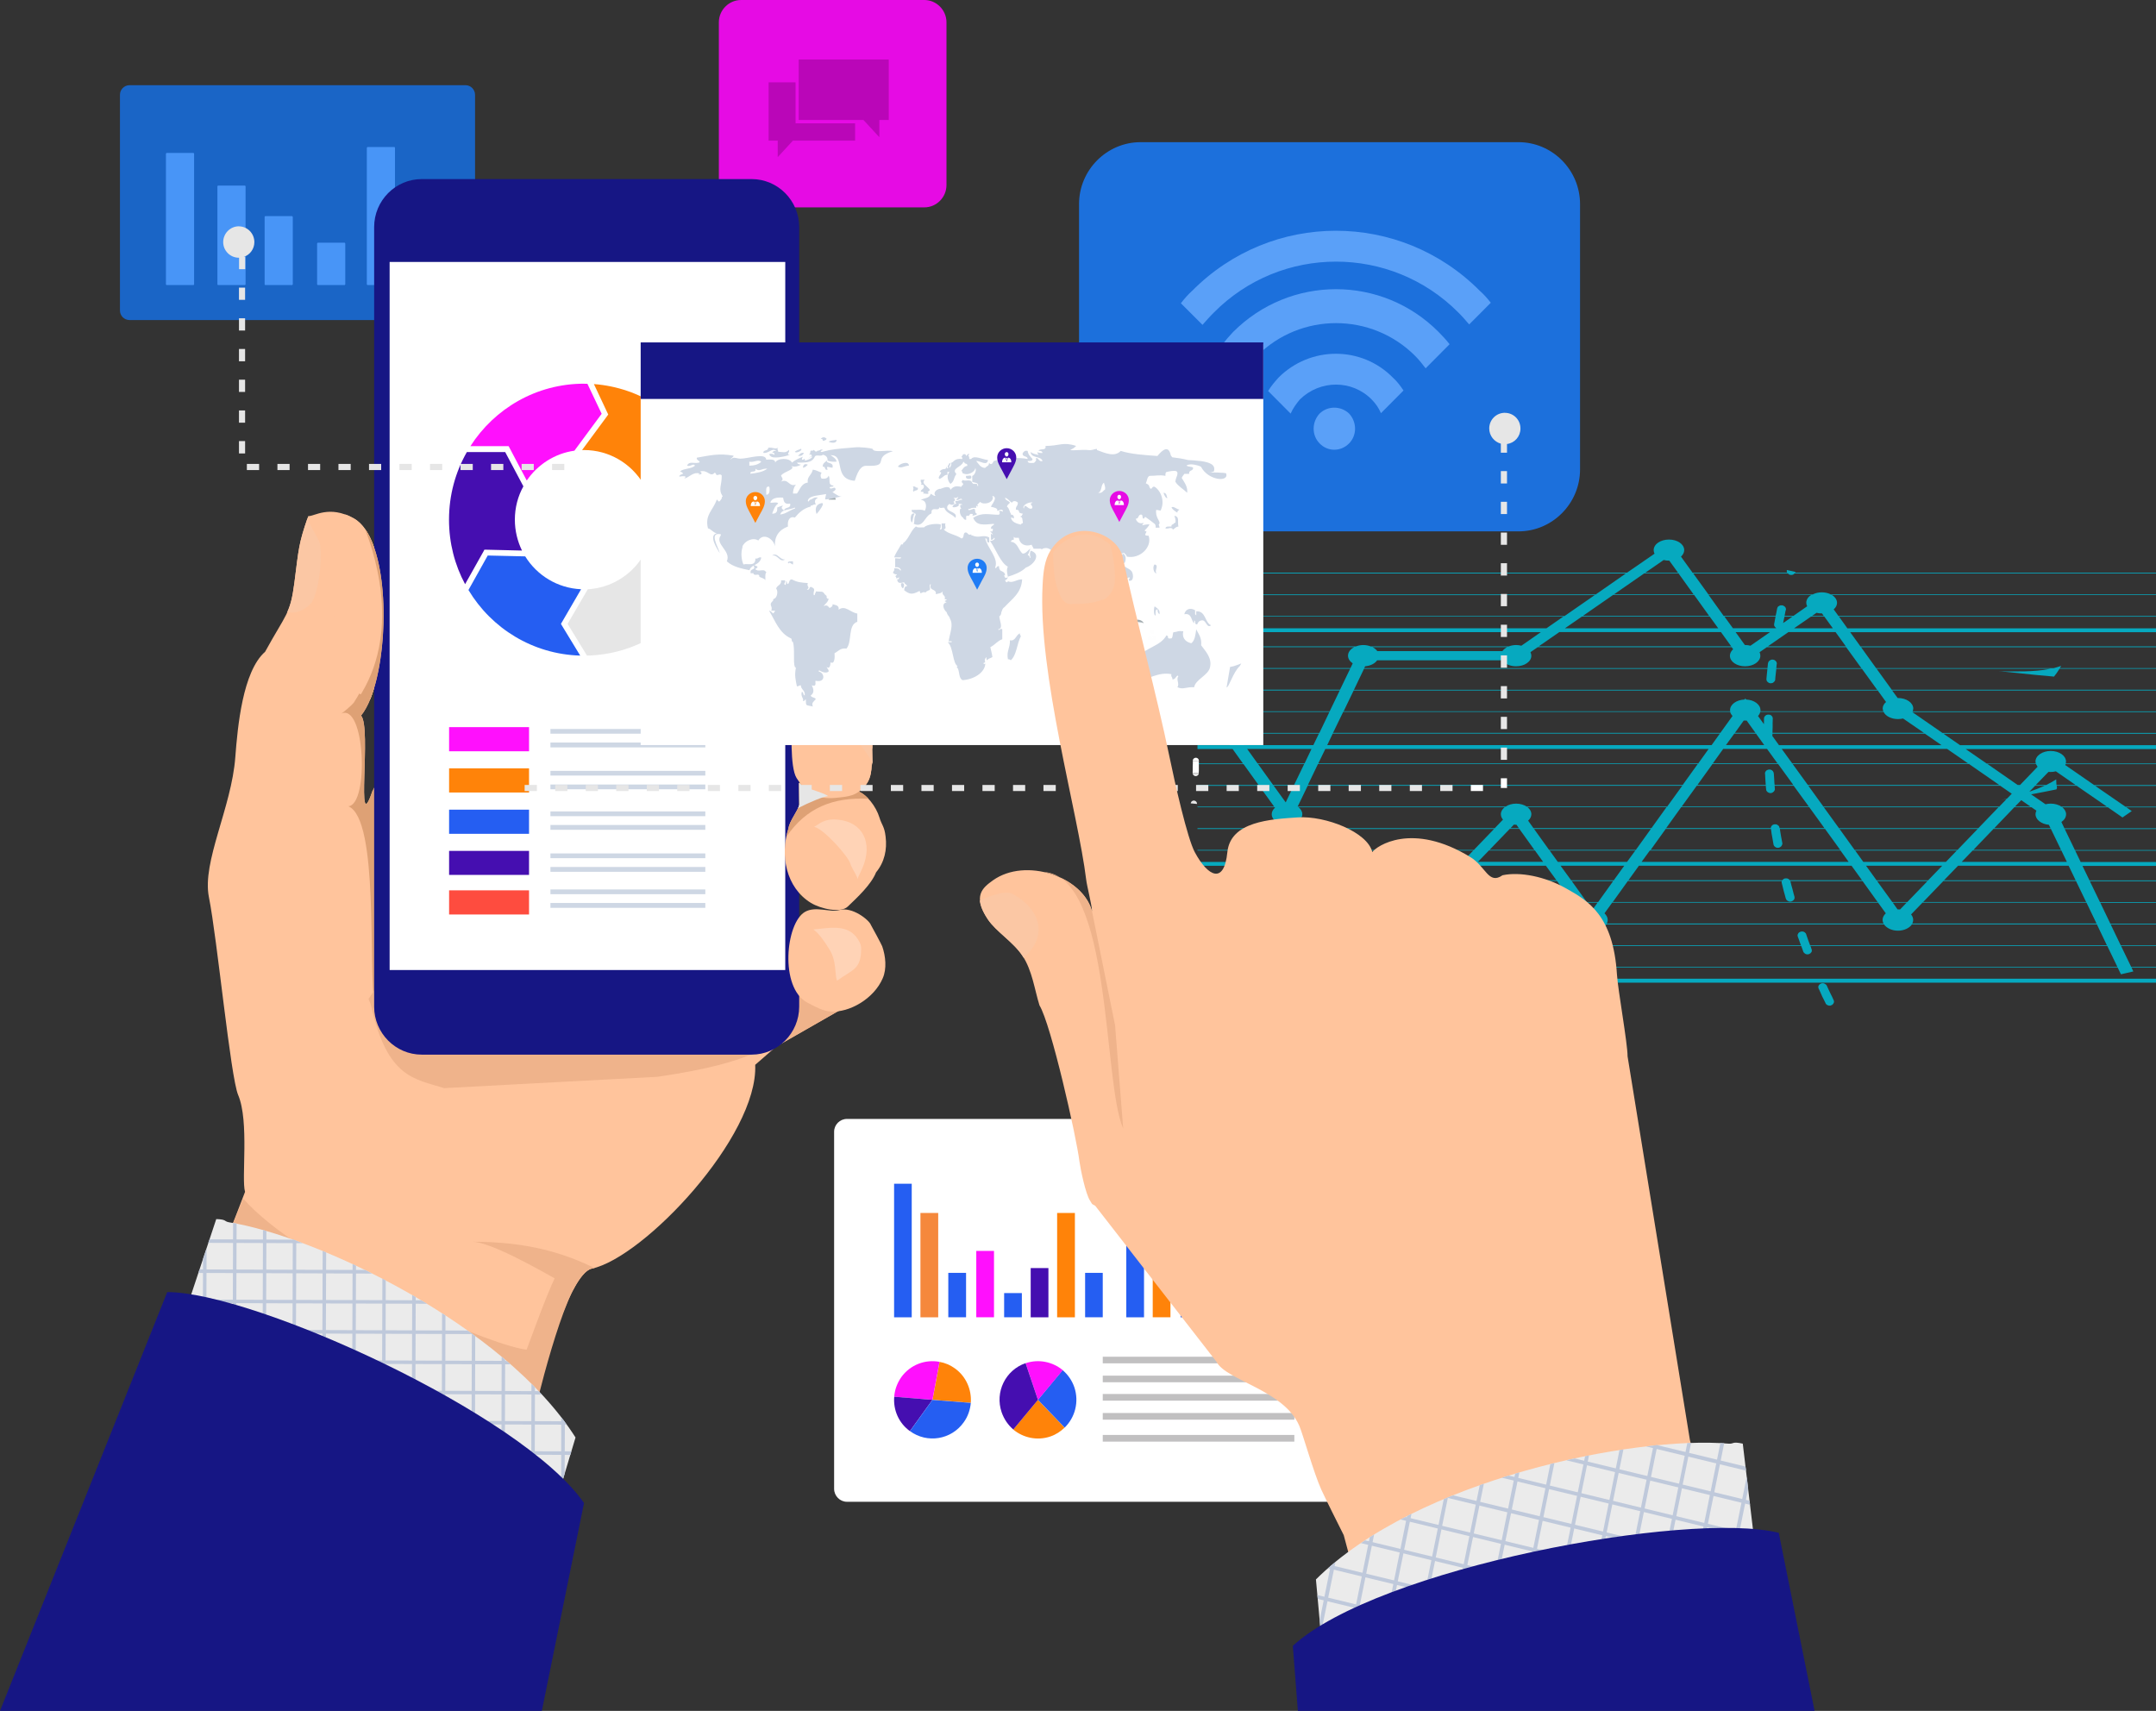 <?xml version="1.0" encoding="UTF-8"?><svg id="_レイヤー_2" xmlns="http://www.w3.org/2000/svg" width="500" height="396.77" viewBox="0 0 500 396.77"><rect x="0" y="0" width="500" height="396.77" fill="#333333" stroke="none"/><defs><style>.cls-1{fill:#1f7cf5;}.cls-1,.cls-2,.cls-3,.cls-4,.cls-5,.cls-6,.cls-7,.cls-8,.cls-9,.cls-10,.cls-11,.cls-12,.cls-13,.cls-14,.cls-15,.cls-16,.cls-17,.cls-18,.cls-19,.cls-20,.cls-21,.cls-22,.cls-23,.cls-24,.cls-25,.cls-26,.cls-27,.cls-28,.cls-29,.cls-30,.cls-31,.cls-32,.cls-33,.cls-34,.cls-35,.cls-36,.cls-37,.cls-38,.cls-39{stroke-width:0px;}.cls-1,.cls-4,.cls-5,.cls-7,.cls-8,.cls-9,.cls-10,.cls-12,.cls-16,.cls-18,.cls-19,.cls-20,.cls-21,.cls-22,.cls-25,.cls-26,.cls-27,.cls-29,.cls-30,.cls-31,.cls-32,.cls-34,.cls-35,.cls-36,.cls-37,.cls-38,.cls-39{fill-rule:evenodd;}.cls-2,.cls-25{fill:#fe4c3f;}.cls-3{fill:#f5883c;}.cls-4,.cls-28{fill:#450eb0;}.cls-5{fill:#ebebeb;}.cls-6,.cls-9{fill:#ff10fd;}.cls-7{fill:#ba06b8;}.cls-8,.cls-11{fill:#e6e6e6;}.cls-10,.cls-15{fill:#255ef2;}.cls-12{fill:#4895f7;}.cls-13{fill:#c1c0c1;}.cls-14,.cls-18{fill:#ff8309;}.cls-16{fill:#5aa0f8;}.cls-17{fill:#d8473d;}.cls-19{fill:#dea175;}.cls-20{fill:#ffd3b6;}.cls-21{fill:#1a65c6;}.cls-22{fill:#8dbecc;}.cls-23,.cls-34{fill:#161684;}.cls-24,.cls-26{fill:#fff;}.cls-27{fill:#e60be4;}.cls-29{fill:#fbc7a4;}.cls-30{fill:#1c70dc;}.cls-31,.cls-33{fill:#ced7e4;}.cls-32{fill:#ffc49c;}.cls-35{fill:#fefefe;}.cls-36{fill:#06a9bf;}.cls-37{fill:#a2acb0;}.cls-38{fill:#efb38b;}.cls-39{fill:#bfc9db;}</style></defs><g id="_背景"><path class="cls-36" d="m277.7,143h84.84l-3.9,2.71h-80.94v.89h79.64l-4.52,3.15c-.39-.11-.8-.16-1.22-.16-.62,0-1.19.13-1.71.31h-32.01c-.52-.18-1.08-.31-1.71-.31s-1.19.13-1.71.31h-36.77v.18h36.38c-.88.43-1.45,1.18-1.45,1.97,0,.71.41,1.33,1.09,1.79l-.52,1.1h-35.5v.15h35.43l-2.35,4.86h-33.07v.18h33l-2.33,4.83h-24.18l.11-.64c0-1.36-1.58-2.46-3.54-2.46-1.29,0-2.43.49-3.05,1.23v4.83l1.86-1.3c.36.1.78.15,1.19.15h.08l2.3,3.2h-5.43v.18h5.56l1.91,2.66h-7.47v.9h8.15l2.4,3.35h-10.55v.15h10.68l3.49,4.85h-14.17v.18h14.3l3.49,4.83h-17.79v.15h17.92l.05.1c-.46.41-.75.95-.75,1.5,0,1.38,1.58,2.46,3.54,2.46h.08l.21.28.15-.28c1.76-.16,3.11-1.18,3.11-2.46,0-.61-.34-1.18-.86-1.61h47.79c-.54.43-.88,1-.88,1.61,0,.46.18.9.49,1.26l-1.91,1.99h-68.94v.18h68.78l-4.68,4.86h-64.1v.15h63.95l-2.53,2.63h-61.41v.9h60.56l-3.26,3.37h-57.3v.18h57.15l-4.68,4.86h-40.34l-12.13-4.22v2.35l5.33,1.87h-5.33v.15h5.79l11.43,3.93v.08c0,.28.08.56.21.82h-17.43v.18h17.53c.57.84,1.78,1.46,3.23,1.46.41,0,.83-.05,1.19-.15l5.15,3.55h-27.1v.15h27.33l7.01,4.86h-34.34v.16h34.57l.57.41c-.13.26-.21.54-.21.82,0,.51.21.97.59,1.35h-35.53v.92h37.11c.42.13.88.18,1.37.18s.96-.05,1.37-.18h182.45v-.92h-180.88c.36-.39.59-.84.59-1.35,0-.43-.18-.87-.46-1.22h171.86l.75,1.55,2.87-.66-.41-.89h5.69v-.16h-5.77l-2.35-4.86h8.12v-.15h-8.2l-2.33-4.85h10.52v-.18h-10.6l-2.32-4.83h12.93v-.15h-13.01l-2.35-4.86h15.36v-.18h-15.44l-1.63-3.37h17.06v-.9h-17.48l-1.27-2.63h18.75v-.15h-18.82l-2.35-4.86h21.18v-.18h-21.26l-.7-1.46c.67-.46,1.09-1.07,1.09-1.79,0-.61-.34-1.18-.88-1.61h10.58l3.38,2.35,2.15-1.48-1.24-.87h6.88v-.15h-7.11l-7.01-4.83h14.12v-.18h-14.35l-6.72-4.65.08-.2h21v-.15h-20.95l.05-.46c0-1.35-1.58-2.45-3.54-2.45s-3.54,1.1-3.54,2.45l.08.46h-11.4l-4.86-3.35h44.16v-.9h-45.46l-3.85-2.66h49.31v-.18h-49.55l-6.98-4.83.02-.02h56.5v-.15h-56.42l.11-.64c0-1.36-1.58-2.46-3.55-2.46h-.07l-1.27-1.74h61.21v-.18h-61.31l-3.51-4.86h40.31c-3.88.8-8.2.59-12.18.59,1.76,0,7.32.77,13.01,1.22.44-.53.86-1.15,1.27-1.81h22.42v-.15h-22.34l.31-.53c-.57.2-1.14.38-1.73.53h-41.19l-3.49-4.86h68.44v-.18h-68.58l-2.38-3.3h70.95v-.89h-71.6l-1.94-2.71h73.54v-.16h-73.67l-1.11-1.53c.49-.41.78-.95.78-1.51,0-.71-.46-1.38-1.16-1.81h75.17v-.15h-75.45c-.59-.31-1.32-.48-2.1-.48s-1.5.18-2.09.48h-24.2l-3.52-4.86h21.95l.03.03.05.02.03.05.03.03.05.03.05.03.03.02.05.03.02.03h.05l.05.03h.05l.05.02h.1l.05.03h.21l.05-.03h.1l.02-.02h.05l.05-.03h.02l.05-.03.05-.03.05-.02.03-.03.03-.03.05-.03.03-.02.02-.05.05-.03h83.83v-.18h-83.7l.03-.05.02-.03v-.05l.03-.05-1.99-.44v.08l-.03.05v.18l.03.05v.08l.03.05v.05l.02.03.03.03.03.03h-21.98l-2.69-3.73c.46-.43.75-.95.75-1.51,0-1.38-1.58-2.45-3.54-2.45s-3.54,1.07-3.54,2.45c0,.28.05.56.21.82l-6.41,4.42h-99.58v.18h99.32l-6.98,4.86h-92.34v.15h92.11l-7.01,4.86h-85.1v.16Zm199.34,39.74l-.13.33c-2.01.43-4.03.79-5.87,1.15l3.34,2.3c.39-.1.8-.15,1.22-.15.96,0,1.83.28,2.46.69h10.55l-7.01-4.83h-4.63l.08.51Zm-11.66,2.53c-.54.1-.95.21-1.26.28.44-.13.9-.25,1.37-.38l1.06-1.1-2.67-1.84h-44.5l3.49,4.83h40.78l1.73-1.79Zm5.25-1.66c1.21-.41,2.4-.87,3.54-1.38h-2.2l-1.34,1.38Zm3.9-1.56c.8-.38,1.58-.82,2.33-1.3,0,.49.03.92.07,1.3h4.43l-4.58-3.17c-.38.1-.78.15-1.22.15l-.49-.02-2.95,3.04h2.41Zm-60.35-40.59v-.33l-.03-.03-.03-.05v-.05l-.02-.03v-.05l-.03-.05-.03-.03-.03-.03-.03-.05-.03-.02-.03-.05-.03-.03-.03-.03-.05-.02-.05-.03-.03-.02-.03-.03-.05-.02-.05-.03-.03-.02-.05-.02-.05-.03h-.05l-.05-.03h-.49l-.05.03-.05.03h-.05l-.02.02-.05.02-.06.03-.02.02-.05.03-.03.02-.05.03-.03.02-.05.03-.03.03-.03.05-.03.02-.02.05-.02.05-.03.02v.03l-.02.05-.03.05v.05l-.02.05-.05.23-.18.95-.13.54h-12.05l-3.49-4.86h23.81c-.73.43-1.16,1.1-1.16,1.81,0,.28.07.56.21.82l-3.18,2.22h-2.07l.05-.21.18-.94.08-.23Zm-2.41,1.54l-.05.25-.18.97-.1.51v.31l.03.05v.02l.03.05v.05l.03.02.03.05.03.03.03.05.03.03.03.05.03.03.03.02.05.05.03.03h.03l.05.05h.02l-.1.08h-9.93l-1.97-2.71h11.89Zm1.76,1.48l.18-.89.13-.58h1.84l-2.15,1.48Zm-1.47,9.51v-.23l-.03-.05v-.03l-.02-.05v-.03l-.03-.05v-.05l-.03-.02-.03-.02-.02-.05-.03-.03-.02-.05-.05-.03-.03-.02-.03-.06h-.05l-.03-.05-.05-.03-.03-.03-.05-.03h-.05l-.03-.03-.05-.03h-.05l-.05-.02h-.05l-.05-.03h-.36l-.03.03h-.05l-.05.02-.05.03h-.05l-.03.03-.05.03-.05.03-.02.03-.03.02-.05.02-.05.03-.03.03-.03.05-.03.03-.03.03-.02.05-.03.03-.03.05-.03.03-.02.05v.05l-.03.05-.02.03v.1l-.03.08-.1.97v.08h-93.53l.21-.43c1.24-.1,2.28-.64,2.79-1.38h29.01c.57.82,1.81,1.38,3.21,1.38,1.97,0,3.54-1.08,3.54-2.45,0-.28-.08-.56-.21-.82l1.68-1.15h44.99l.34.46c-.46.44-.75.95-.75,1.51,0,1.38,1.58,2.45,3.52,2.45s3.54-1.08,3.54-2.45c0-.28-.05-.56-.18-.82l1.68-1.15h18.41l3.52,4.86h-19.73l.08-.87.03-.08Zm-2.17,1.1l-.08.75-.1.99-.05.61v.23l.03.05v.05l.02.05v.03l.03.05.02.03.03.05.03.03.03.05.02.02.03.05.03.03.05.03.03.02.02.03.05.02.05.03.03.03.05.03.02.03.05.02h.05l.05.03h.1l.05.03h.26l.05-.03h.08l.05-.03h.05l.05-.02h.03l.05-.03.05-.03.05-.03.03-.03.02-.02.05-.05.03-.03.02-.03.03-.02.05-.03.03-.05.03-.02.03-.05.03-.05v-.02l.03-.05.03-.02v-.05l.03-.05v-.08l.05-.64.11-.97.1-.92h19.86l3.52,4.86h-121.33l2.33-4.86h93.58Zm1.22,11.55v-.23l-.03-.03v-.05l-.03-.05-.02-.03-.03-.05v-.02l-.02-.05-.05-.02-.03-.05-.02-.03-.03-.02-.05-.03-.02-.03-.03-.05-.05-.03-.02-.02-.05-.03h-.05l-.05-.02-.03-.03h-.05l-.05-.02h-.05l-.05-.02h-.36l-.03.02h-.05l-.05.02h-.05l-.05.03h-.05l-.03.02-.05.03-.03.02-.05.03-.05.05-.03.03-.03.03-.03.02-.05.03-.02.05-.03.02-.03.05v.02l-.03.05-.03.03-.03.05-.02.05v.08l-.03.05v.2l-.02,1v.23l-1.37-1.89c.26-.29.44-.59.52-.95h28.6c.47.97,1.78,1.66,3.33,1.66.41,0,.83-.05,1.19-.13l4.84,3.32h-35.12v-.24l.03-.99v-1l.03-.97v-.13Zm-.05,3.63v-.12h35.35l3.85,2.66h-37.7l-1.58-2.2.02-.02.03-.03v-.05l.02-.05v-.18Zm.29,9.07l-.03-.05v-.1l-.02-.06v-.02l-.03-.05v-.05l-.05-.03-.02-.05v-.05l-.03-.03-.05-.02-.03-.03-.03-.05-.02-.03-.03-.03-.05-.02-.05-.05h-.02l-.06-.03-.02-.02-.05-.03h-.05l-.02-.03-.05-.02h-.05l-.05-.03h-.36l-.05.03h-.1l-.05.02-.03.03-.05.03h-.05l-.03.02-.05.03-.05.02-.03.03-.03.02-.05.03-.02.05-.03.02-.03.05-.05.03-.02.02v.05l-.03.03-.03.05-.03.05v.02l-.02.05v.08l-.03.05v.13l.03.26.05,1,.07,1,.03.38h-15.85l3.49-4.85h15.23l3.52,4.85h-4.34l-.05-.51-.05-.97-.07-.97v-.26Zm-1.84,2.89l.03.41.05.43v.1l.02.05v.05l.03.02v.05l.03.06.03.02.02.05.03.02.02.03.03.05.05.02.02.05.03.02.03.03.05.03.03.02.05.03.05.03h.02l.05.03.05.03h.03l.05.03h.05l.05.03h.36l.05-.03h.06l.05-.03h.05l.02-.03.05-.03.05-.03h.02l.05-.03.02-.02.05-.06.03-.02.05-.02.03-.03.03-.02.02-.05.03-.03.03-.05.03-.03.03-.05v-.05l.03-.03.03-.05v-.02l.03-.05v-.23l-.03-.43-.03-.28h4.42l3.52,4.83h-29.48l3.49-4.83h16Zm3.18,9.71l-.03-.03v-.1l-.03-.05-.02-.05v-.03l-.03-.05-.03-.02-.03-.05-.03-.02-.02-.06-.03-.02-.05-.02-.03-.03-.06-.03-.02-.03-.05-.02-.02-.03-.05-.02-.03-.03-.08-.02-.03-.03h-.05l-.05-.03h-.49l-.05.03h-.05l-.05.03-.03.02-.05.03h-.05l-.05.02-.03.03-.05.05-.03.03h-.02l-.05.05-.03.02-.02.06-.03.02-.03.03-.02.05-.02.05-.03.03v.02l-.02.05-.03.05v.1l-.02.02v.1h-24.28l3.49-4.86h29.71l3.52,4.86h-10.4l-.02-.13Zm-1.99.3l.03.16.13.97.18.97.16.95.1.53v.05l.02.03v.05l.03.05.03.06.03.02v.05l.02.03.03.03.03.05.05.03.03.05.05.03.03.03.03.02.05.03.02.03.05.02.03.03.05.03h.05l.05.03h.06l.02.02h.05l.05.03h.26l.05-.03h.1l.05-.02.02-.03h.06l.05-.03.05-.03.05-.02.03-.03.05-.03.02-.02.03-.03.05-.03.03-.03.03-.05.05-.03.03-.05v-.03l.03-.03.03-.05.03-.06v-.02l.03-.05v-.05l.03-.02.03-.05v-.28l-.1-.51-.18-.95-.16-.95-.13-.87h10.47l3.52,4.86h-43.96l3.49-4.86h24.44Zm4.5,12.16v-.05l-.03-.02h16.78l3.49,4.86h-61.42l3.49-4.86h35.74l-.03.05v.02l-.03.05v.31l.03.05.23.92.23.95.26.92.21.79.03.03.02.05v.05l.03.03.03.05.03.05.02.03.03.03.03.05.03.03.03.02.05.03.05.05.03.02.03.03h.05l.05.02.03.03.05.03h.05l.05.03h.03l.05.03h.16l.05.02.05-.02h.16l.05-.03h.05l.05-.03h.02l.05-.03.05-.03.05-.02h.03l.05-.05.03-.03.05-.03.03-.03.03-.02.05-.05.03-.03.03-.03.03-.05.02-.03.03-.05v-.05l.03-.03.02-.02v-.06l.03-.05v-.36l-.03-.05-.21-.77-.23-.92-.26-.92-.23-.92Zm-.1-.25l-.03-.03-.03-.05-.05-.02-.03-.03-.03-.05-.02-.03-.05-.02-.03-.03-.03-.03-.05-.03-.05-.02-.06-.02-.02-.03h-.05l-.05-.03h-.03l-.08-.02h-.39l-.05.02h-.08l-.08.03h-.03l-.05.03-.05.02-.02.02-.05.03-.03.03-.05.03-.02.05-.05.02-.03.02-.03.03-.02.05-.03.02-.02.03h-35.68l2.43-3.37h49.31l2.43,3.37h-16.73Zm3.78,12.5l-.03-.05-.02-.05-.03-.03v-.02l-.03-.05-.03-.05-.03-.02-.05-.02-.03-.03-.02-.06-.03-.02-.05-.03-.05-.02-.02-.03-.05-.02-.03-.03-.05-.03h-.06l-.05-.02h-.05l-.02-.03h-.16l-.05-.02h-.1l-.05.02h-.1l-.05.03h-.08l-.05.02-.05.03-.02.03-.08.02-.03.03-.05.02-.03.03-.03.02-.05.03-.03.03-.05.05-.02.02-.03.05-.02.03v.05l-.03.03-.03.03-.03.06v.05l-.03.05v.08l-.03.03v.15l.03.05v.08l.03.05v.05l.21.54.31.89.21.56h-93.48l4.68-4.85h37.24c.54.84,1.78,1.46,3.23,1.46s2.66-.61,3.23-1.46h64.36c.57.84,1.81,1.46,3.23,1.46s2.69-.61,3.24-1.46h42.9l2.32,4.85h-68.83l-.08-.23-.34-.9-.31-.89-.18-.54Zm-1.17,2.71l.08.18.33.92.08.23.02.05v.03l.03.05.03.05.06.03.03.05.03.02.03.03.03.03.05.05.03.02.02.03.05.03.05.02.03.03.05.03h.05l.03.02.05.03h.1l.05.03h.29l.05-.03h.1l.05-.03h.05l.05-.02.02-.03.05-.03.05-.02.05-.03.03-.03.05-.02.03-.02.03-.05.02-.03.03-.02.03-.03.03-.05.02-.02.05-.05v-.02l.03-.05.02-.05v-.03l.03-.05v-.36l-.03-.05v-.02l-.02-.05-.08-.23-.18-.51h68.84l2.35,4.86h-171.7l4.68-4.86h93.69Zm5.95,9.23l-.02-.05-.03-.02-.03-.05-.03-.05-.03-.03-.03-.02-.05-.05-.03-.02-.03-.03-.05-.02-.03-.03-.03-.03-.05-.03-.05-.02-.05-.03h-.02l-.05-.03-.05-.03h-.1l-.03-.02h-.36l-.05.02h-.03l-.05.03-.05.03h-.05l-.05.03-.05.02-.03.03-.05.03-.05.03-.03.02-.03.03-.05.05-.02.02-.03.02-.02.03-.03.05-.02.02-.03.05-.03.05-.03.02v.06l-.02.02v.1l-.03.05v.15l.03.05v.11l.02.02v.05l.03.06.05.05.39.87.39.89.44.87.34.69.02.05v.03l.03.05.03.05.05.03.03.02.03.03.05.05.03.03.02.03.05.03.03.03.05.02h.05l.05.03.03.02h.05l.05.03h.05l.03.03h.41l.05-.03h.03l.05-.03.05-.02.05-.03h.05l.05-.02.03-.03.05-.03.03-.03.03-.03.05-.05.03-.03.05-.05.03-.03.03-.03.02-.05v-.03l.03-.05.03-.03.03-.05v-.03l.03-.05v-.13l.03-.05v-.05l-.03-.02v-.13l-.03-.05v-.05l-.03-.05-.03-.05-.31-.69-.42-.84-.41-.87-.39-.84-.03-.08Zm48.61-40.58c-.13.25-.21.54-.21.81,0,1.28,1.37,2.3,3.1,2.46l.39.79h-13.06l4.66-4.86h3.98l1.14.79Zm-34.88-25.2c-.49.41-.78.95-.78,1.51l.13.64h-28.47v-.28c0-1.3-1.47-2.38-3.33-2.45l-.18-.26-.18.26c-1.89.07-3.36,1.15-3.36,2.45l.03.28h-89.65l2.33-4.83h121.54l1.94,2.69Zm-16.11-20.7c.36.1.78.15,1.19.15h.08l.41.59h-2.74l1.06-.74Zm-15.33,7.64c-.36-.11-.78-.16-1.21-.16h-.08l-2.15-2.99h7.97l-4.53,3.15Zm-20.12-19.88c.39.1.78.15,1.22.15h.08l2.02,2.79h-7.58l4.26-2.94Zm-36.3,20.21c-.46.23-.85.57-1.11.92h-29.01c-.26-.36-.65-.69-1.11-.92h31.24Zm-48.59,36.98h0l2.33-4.83h86.86l-3.49,4.83h-32.56c-.65-.41-1.5-.69-2.46-.69s-1.84.28-2.46.69h-48.22Zm-17.38-21.24c.23-.2.44-.46.57-.71h24.18l-2.33,4.86h-19.42l-3-4.15Zm83.29-22.82h29.66l1.97,2.71h-35.56l3.93-2.71Zm53.14,0h3.1l1.97,2.71h-9l3.93-2.71Zm-23.61-.16h-29.3l7.01-4.86h18.8l3.49,4.86Zm89.83,71.33l-2.33-4.83h-38.04l-2.64,2.73c.31.38.49.82.49,1.28,0,.28-.08.56-.21.82h42.72Zm-2.41-4.98l-2.35-4.86h-30.77l-4.68,4.86h37.8Zm-2.43-5.04l-1.63-3.37h-25.65l-3.26,3.37h30.54Zm-2.04-4.27l-1.27-2.63h-20.58l-2.54,2.63h24.38Zm-1.35-2.78l-2.35-4.86h-13.32l-4.66,4.86h20.32Zm-7.09-10.05l-2.14-1.48-1.45,1.48h3.59Zm-7.24-5.01l-7-4.85h-40.91l3.52,4.85h44.4Zm-7.24-5.01l-4.86-3.35h-38.35l2.43,3.35h40.78Zm-28.34-27.14l-2.38-3.3h-10.94l-4.76,3.3h18.07Zm-26.58,0l-2.38-3.3h-37.49l-4.76,3.3h44.63Zm-8.74-12.06l-3.49-4.86h-7.94l-7.01,4.86h18.44Zm-81.25,27.27l-2.36,4.86h89.83l2.82-3.91c-.26-.29-.46-.59-.54-.95h-89.75Zm-2.43,5.04l-1.27,2.66h89.14l1.91-2.66h-89.78Zm-1.71,3.55l-1.63,3.35h88.12l2.4-3.35h-88.9Zm-1.71,3.5l-2.33,4.85h86.91l3.49-4.85h-88.07Zm-19.01-7.05l1.94,2.66h16l1.29-2.66h-19.24Zm2.59,3.55l2.41,3.35h10.91l1.6-3.35h-14.92Zm2.53,3.5l3.49,4.85h4.86l2.35-4.85h-10.71Zm3.62,5.03l2.79,3.86,1.86-3.86h-4.65Zm165.55-5.03l6.98,4.85h.57l4.06-4.22-.39-.64h-11.22Zm7.24,5.03l.08.05.05-.05h-.13Zm-27.52,28.7l-.52-.03h-.07l-1.11-1.56h3.23l-1.53,1.58Zm-3.31.89c-.47.44-.75.95-.75,1.54,0,.28.08.56.23.82h-64.18c.13-.26.21-.54.21-.82,0-.59-.29-1.1-.75-1.54l1.78-2.47h61.67l1.79,2.47Zm-32.94-44.7h.67l2.04,2.84h-4.76l2.04-2.84Zm-35.01,43.78h-.16l-1.14-1.56h2.4l-1.11,1.56Zm-2.87.92c-.47.44-.75.95-.75,1.54,0,.28.08.56.21.82h-36.98l4.68-4.83h31.03l1.81,2.47Zm-11.38-23c0-.61-.34-1.18-.88-1.61h32.22l-3.49,4.86h-27.36l-1.24-1.74c.46-.41.75-.92.75-1.51Zm-4.06,2.43l.52.03h.08l.57.79h-1.94l.77-.82Zm-34.39,31.92l-.52-.02c-.41,0-.83.05-1.19.15l-5.66-3.94h11.04l-3.67,3.81Zm-14.69-9.81c0-1.36-1.58-2.46-3.55-2.46-.83,0-1.58.18-2.17.51l-6-2.07h39.72l-4.66,4.83h-23.55c.13-.26.21-.54.21-.82Zm.05,1l7.01,4.85h11.46l4.65-4.85h-23.12Zm53.71-22.11l3.49,4.86h20.12l3.49-4.86h-27.1Zm3.62,5.01l1.89,2.63h16.06l1.92-2.63h-19.86Zm2.53,3.53l2.46,3.37h9.88l2.43-3.37h-14.77Zm2.59,3.55l3.49,4.86h2.64l3.49-4.86h-9.62Zm58.46-17.12l3.52,4.86h32.32l4.68-4.86h-40.52Zm3.65,5.03l3.49,4.86h23.87l4.68-4.86h-32.04Zm3.62,5.01l1.89,2.63h19.16l2.53-2.63h-23.58Zm2.53,3.53l2.43,3.37h11.97l3.26-3.37h-17.66Zm2.56,3.55l3.52,4.86h3.49l4.68-4.86h-11.69Zm-6.6-4.45l-1.89-2.63h-44.22l-1.91,2.63h48.02Zm-16.5-22.85l-2.43-3.35h-10.16l-2.4,3.35h15Zm-3.08-4.24l-1.91-2.66h-5.02l-1.94,2.66h8.87Zm-44.56,36.39l-3.49-4.86h-22.63l-4.68,4.86h30.8Zm-3.62-5.04l-2.46-3.37h-16.63l-3.26,3.37h22.34Zm-3.1-4.27l-1.89-2.63h-10.68l-2.54,2.63h15.1Zm-2.02-2.78l-3.49-4.86h-2.22l-4.68,4.86h10.4Z"/><polygon class="cls-24" points="258.47 110.05 258.47 110.02 258.42 110 258.42 109.97 258.39 109.95 258.34 109.92 258.34 109.89 258.32 109.87 258.29 109.87 258.24 109.84 258.21 109.82 258.19 109.82 258.16 109.79 258.14 109.79 258.09 109.77 258.06 109.77 258.01 109.74 257.98 109.74 257.94 109.74 257.88 109.74 257.86 109.74 257.78 109.74 257.76 109.74 257.73 109.74 257.68 109.77 257.66 109.79 257.6 109.79 257.58 109.79 257.55 109.82 257.53 109.84 257.5 109.87 257.45 109.87 257.42 109.89 257.4 109.92 257.37 109.95 257.35 109.97 257.33 110 257.33 110.02 257.3 110.05 257.27 110.07 257.25 110.13 257.25 110.15 257.22 110.18 257.22 110.2 257.2 110.23 257.2 110.28 257.2 110.3 257.17 110.33 257.17 110.38 257.17 110.41 257.17 110.51 257.17 110.56 257.17 110.58 257.2 110.61 257.2 110.64 257.2 110.69 257.22 110.71 257.25 110.74 257.25 110.79 257.27 110.81 257.27 110.84 258.47 110.05"/><polygon class="cls-24" points="259.99 112.48 259.84 112.19 259.46 111.58 259.05 110.97 258.67 110.35 258.47 110.05 257.27 110.84 257.48 111.12 257.88 111.74 258.24 112.35 258.65 112.96 258.8 113.22 259.99 112.48"/><polygon class="cls-24" points="258.8 113.22 258.82 113.27 258.85 113.29 258.87 113.32 258.9 113.34 258.93 113.37 258.93 113.4 258.98 113.42 259 113.45 259.03 113.45 259.05 113.47 259.08 113.5 259.13 113.5 259.15 113.52 259.18 113.52 259.21 113.55 259.23 113.55 259.28 113.55 259.31 113.55 259.38 113.55 259.41 113.58 259.46 113.55 259.51 113.55 259.56 113.55 259.58 113.55 259.61 113.52 259.63 113.52 259.69 113.5 259.71 113.5 259.74 113.47 259.79 113.45 259.82 113.45 259.84 113.42 259.86 113.4 259.89 113.37 259.92 113.34 259.94 113.32 259.97 113.29 259.99 113.27 259.99 113.24 260.02 113.22 260.04 113.17 260.04 113.14 260.07 113.11 260.07 113.09 260.07 113.04 260.1 113.01 260.1 112.99 260.12 112.94 260.12 112.78 260.1 112.75 260.1 112.71 260.1 112.66 260.07 112.63 260.07 112.6 260.04 112.58 260.04 112.56 260.02 112.5 259.99 112.48 258.8 113.22"/><polygon class="cls-24" points="263.58 118.66 263.58 118.64 263.55 118.61 263.52 118.58 263.5 118.56 263.47 118.53 263.45 118.51 263.42 118.48 263.4 118.46 263.37 118.43 263.35 118.4 263.32 118.4 263.27 118.38 263.24 118.38 263.22 118.36 263.19 118.33 263.17 118.33 263.11 118.33 263.09 118.3 263.04 118.3 263.02 118.3 262.89 118.3 262.86 118.3 262.81 118.33 262.79 118.33 262.76 118.33 262.71 118.36 262.68 118.36 262.63 118.38 262.61 118.38 262.58 118.4 262.56 118.43 262.53 118.46 262.48 118.48 262.46 118.51 262.43 118.56 262.4 118.56 262.38 118.58 262.35 118.64 262.35 118.66 262.33 118.68 262.3 118.71 262.3 118.74 262.28 118.77 262.28 118.81 262.28 118.84 262.25 118.89 262.25 118.92 262.25 119.12 262.25 119.15 262.28 119.17 262.28 119.22 262.28 119.25 262.3 119.3 262.3 119.33 262.33 119.35 263.58 118.66"/><polygon class="cls-24" points="264.89 121.22 264.84 121.12 264.52 120.47 264.19 119.81 263.85 119.17 263.58 118.66 262.33 119.35 262.61 119.84 262.94 120.47 263.27 121.14 263.6 121.78 263.65 121.86 264.89 121.22"/><polygon class="cls-24" points="263.65 121.86 263.65 121.88 263.68 121.93 263.7 121.96 263.73 121.98 263.75 122.01 263.78 122.04 263.78 122.06 263.8 122.09 263.85 122.11 263.88 122.11 263.9 122.14 263.93 122.16 263.95 122.19 264 122.19 264.03 122.21 264.06 122.21 264.08 122.21 264.11 122.24 264.16 122.24 264.21 122.24 264.26 122.27 264.28 122.27 264.34 122.24 264.36 122.24 264.39 122.24 264.44 122.24 264.46 122.21 264.49 122.21 264.54 122.19 264.56 122.19 264.59 122.16 264.62 122.14 264.67 122.14 264.69 122.11 264.72 122.09 264.74 122.06 264.77 122.04 264.79 122.04 264.82 121.98 264.84 121.96 264.84 121.93 264.87 121.9 264.89 121.88 264.92 121.86 264.92 121.8 264.95 121.78 264.95 121.75 264.95 121.73 264.97 121.7 264.97 121.65 264.97 121.62 264.97 121.44 264.97 121.42 264.97 121.37 264.95 121.35 264.95 121.32 264.92 121.27 264.92 121.24 264.89 121.22 263.65 121.86"/><polygon class="cls-24" points="267.94 127.68 267.94 127.66 267.92 127.61 267.89 127.58 267.89 127.55 267.87 127.53 267.84 127.5 267.82 127.48 267.79 127.45 267.76 127.43 267.74 127.4 267.71 127.4 267.69 127.38 267.64 127.35 267.61 127.32 267.59 127.32 267.56 127.3 267.54 127.3 267.49 127.27 267.46 127.27 267.44 127.27 267.38 127.27 267.36 127.25 267.26 127.25 267.23 127.27 267.18 127.27 267.16 127.27 267.13 127.27 267.08 127.3 267.05 127.3 267 127.32 266.98 127.32 266.95 127.35 266.93 127.38 266.9 127.4 266.87 127.4 266.83 127.43 266.83 127.45 266.8 127.48 266.78 127.5 266.75 127.53 266.72 127.55 266.7 127.58 266.67 127.61 266.67 127.66 266.65 127.68 266.65 127.71 266.65 127.76 266.62 127.79 266.62 127.81 266.6 127.84 266.6 127.89 266.6 128.07 266.6 128.09 266.6 128.12 266.62 128.17 266.62 128.19 266.65 128.22 266.65 128.27 267.94 127.68"/><polygon class="cls-24" points="269.06 130.31 268.86 129.8 268.58 129.14 268.27 128.45 268 127.76 267.94 127.68 266.65 128.27 266.7 128.35 266.98 129.01 267.28 129.68 267.54 130.37 267.76 130.88 269.06 130.31"/><polygon class="cls-24" points="267.76 130.88 267.76 130.9 267.79 130.93 267.82 130.95 267.82 130.98 267.84 131.03 267.87 131.06 267.89 131.08 267.92 131.1 267.94 131.14 267.97 131.16 268 131.16 268.02 131.19 268.04 131.21 268.07 131.23 268.12 131.23 268.15 131.26 268.17 131.26 268.2 131.29 268.25 131.29 268.27 131.29 268.3 131.29 268.32 131.31 268.5 131.31 268.55 131.29 268.58 131.29 268.6 131.29 268.65 131.26 268.68 131.26 268.7 131.23 268.76 131.21 268.78 131.21 268.81 131.19 268.83 131.16 268.86 131.14 268.89 131.1 268.91 131.08 268.93 131.06 268.96 131.03 268.98 131.03 268.98 130.98 269.01 130.95 269.04 130.93 269.06 130.9 269.06 130.88 269.09 130.83 269.09 130.8 269.11 130.77 269.11 130.72 269.11 130.7 269.11 130.67 269.11 130.52 269.11 130.49 269.11 130.47 269.11 130.42 269.09 130.39 269.09 130.37 269.06 130.31 267.76 130.88"/><polygon class="cls-24" points="274.4 146.65 274.4 146.59 274.37 146.57 274.37 146.54 274.34 146.52 274.34 146.47 274.32 146.44 274.3 146.42 274.27 146.39 274.24 146.36 274.24 146.34 274.22 146.31 274.19 146.29 274.17 146.27 274.14 146.24 274.09 146.24 274.06 146.21 274.04 146.19 274.01 146.19 273.99 146.16 273.94 146.16 273.91 146.14 273.89 146.14 273.86 146.11 273.81 146.11 273.61 146.11 273.58 146.11 273.53 146.14 273.51 146.14 273.48 146.16 273.43 146.16 273.4 146.19 273.38 146.19 273.35 146.21 273.33 146.24 273.28 146.27 273.25 146.27 273.22 146.29 273.2 146.31 273.18 146.34 273.18 146.36 273.15 146.39 273.13 146.42 273.1 146.44 273.1 146.49 273.07 146.52 273.07 146.54 273.05 146.57 273.02 146.62 273.02 146.65 273.02 146.67 273.02 146.72 273 146.75 273 146.9 273.02 146.93 273.02 146.98 273.02 147 274.4 146.65"/><polygon class="cls-24" points="275.06 149.43 274.95 148.95 274.78 148.2 274.6 147.49 274.42 146.75 274.4 146.65 273.02 147 273.05 147.1 273.22 147.82 273.4 148.54 273.58 149.26 273.68 149.74 275.06 149.43"/><polygon class="cls-24" points="273.68 149.74 273.68 149.79 273.71 149.82 273.71 149.84 273.74 149.89 273.74 149.92 273.76 149.94 273.78 149.97 273.81 149.99 273.81 150.05 273.84 150.07 273.86 150.1 273.89 150.12 273.91 150.15 273.94 150.15 273.96 150.17 273.99 150.2 274.01 150.23 274.06 150.23 274.09 150.25 274.11 150.25 274.14 150.28 274.19 150.28 274.22 150.3 274.24 150.3 274.3 150.3 274.47 150.3 274.5 150.3 274.54 150.28 274.57 150.28 274.6 150.25 274.65 150.25 274.67 150.25 274.7 150.23 274.73 150.2 274.75 150.17 274.8 150.17 274.83 150.15 274.83 150.12 274.88 150.1 274.9 150.07 274.9 150.05 274.93 150.02 274.95 149.99 274.98 149.97 274.98 149.94 275 149.92 275 149.89 275.03 149.84 275.06 149.82 275.06 149.79 275.06 149.74 275.08 149.71 275.08 149.69 275.08 149.63 275.08 149.53 275.08 149.51 275.08 149.46 275.06 149.43 273.68 149.74"/><polygon class="cls-24" points="276.43 156.46 276.43 156.43 276.4 156.41 276.4 156.36 276.4 156.33 276.38 156.28 276.38 156.26 276.35 156.23 276.33 156.21 276.3 156.18 276.3 156.15 276.27 156.13 276.25 156.1 276.22 156.07 276.2 156.05 276.17 156.03 276.15 156 276.12 155.97 276.07 155.95 276.05 155.95 276.02 155.92 275.99 155.92 275.97 155.9 275.92 155.9 275.89 155.88 275.87 155.88 275.82 155.88 275.79 155.88 275.77 155.88 275.69 155.88 275.64 155.88 275.62 155.88 275.59 155.88 275.54 155.9 275.51 155.9 275.49 155.92 275.44 155.92 275.41 155.95 275.38 155.95 275.36 155.97 275.33 156 275.31 156.03 275.26 156.03 275.23 156.07 275.18 156.1 275.18 156.15 275.16 156.18 275.13 156.21 275.13 156.23 275.11 156.26 275.08 156.28 275.08 156.31 275.06 156.36 275.06 156.38 275.06 156.41 275.03 156.43 275.03 156.49 275.03 156.66 275.03 156.69 276.43 156.46"/><polygon class="cls-24" points="276.86 159.3 276.76 158.61 276.66 157.87 276.53 157.1 276.43 156.46 275.03 156.69 275.13 157.33 275.26 158.07 275.36 158.81 275.46 159.5 276.86 159.3"/><polygon class="cls-24" points="275.46 159.5 275.46 159.55 275.46 159.58 275.49 159.6 275.49 159.65 275.51 159.68 275.51 159.71 275.54 159.73 275.57 159.76 275.57 159.81 275.59 159.84 275.62 159.86 275.64 159.88 275.66 159.91 275.69 159.91 275.72 159.96 275.74 159.96 275.77 159.99 275.79 160.01 275.82 160.04 275.84 160.04 275.89 160.06 275.92 160.06 275.94 160.09 275.97 160.09 276.02 160.09 276.05 160.09 276.07 160.09 276.12 160.11 276.22 160.11 276.27 160.09 276.3 160.09 276.33 160.09 276.38 160.09 276.4 160.06 276.43 160.06 276.45 160.04 276.5 160.04 276.53 160.01 276.55 159.99 276.58 159.96 276.6 159.96 276.63 159.91 276.66 159.91 276.68 159.88 276.71 159.86 276.73 159.84 276.73 159.81 276.76 159.76 276.78 159.73 276.81 159.71 276.81 159.68 276.81 159.65 276.83 159.6 276.86 159.58 276.86 159.55 276.86 159.5 276.86 159.47 276.86 159.32 276.86 159.3 275.46 159.5"/><polygon class="cls-24" points="277.65 166.43 277.65 166.37 277.62 166.35 277.62 166.32 277.62 166.27 277.59 166.25 277.59 166.2 277.57 166.17 277.57 166.15 277.54 166.12 277.52 166.09 277.52 166.07 277.49 166.02 277.47 166.02 277.44 165.99 277.42 165.94 277.39 165.94 277.37 165.92 277.34 165.89 277.32 165.86 277.29 165.86 277.24 165.84 277.21 165.84 277.19 165.81 277.16 165.79 277.11 165.79 277.09 165.79 277.06 165.76 277.01 165.76 276.99 165.76 276.91 165.76 276.88 165.76 276.83 165.76 276.81 165.79 276.76 165.79 276.73 165.79 276.71 165.79 276.66 165.81 276.63 165.84 276.6 165.84 276.58 165.86 276.55 165.86 276.53 165.92 276.48 165.92 276.48 165.94 276.45 165.97 276.4 165.99 276.4 166.02 276.38 166.05 276.35 166.07 276.33 166.09 276.33 166.12 276.3 166.17 276.3 166.2 276.27 166.22 276.27 166.25 276.25 166.27 276.25 166.32 276.22 166.35 276.22 166.4 276.22 166.43 276.22 166.5 276.22 166.53 277.65 166.43"/><polygon class="cls-24" points="277.85 169.27 277.8 168.55 277.75 167.76 277.7 166.99 277.65 166.43 276.22 166.53 276.27 167.09 276.33 167.86 276.38 168.63 276.43 169.37 277.85 169.27"/><polygon class="cls-24" points="276.43 169.37 276.43 169.39 276.43 169.44 276.45 169.47 276.45 169.5 276.45 169.54 276.48 169.57 276.48 169.59 276.5 169.65 276.53 169.67 276.53 169.7 276.55 169.72 276.58 169.75 276.58 169.78 276.6 169.8 276.63 169.83 276.66 169.85 276.68 169.88 276.71 169.9 276.73 169.9 276.76 169.93 276.81 169.96 276.83 169.98 276.86 169.98 276.88 169.98 276.94 170.01 276.96 170.01 276.99 170.01 277.04 170.03 277.11 170.03 277.14 170.03 277.16 170.03 277.24 170.03 277.29 170.01 277.32 170.01 277.34 170.01 277.39 169.98 277.42 169.98 277.44 169.96 277.47 169.96 277.52 169.93 277.54 169.9 277.57 169.88 277.59 169.88 277.62 169.83 277.65 169.83 277.65 169.8 277.7 169.75 277.7 169.72 277.72 169.72 277.75 169.67 277.75 169.65 277.77 169.62 277.8 169.59 277.8 169.54 277.8 169.52 277.83 169.5 277.83 169.47 277.83 169.42 277.85 169.39 277.85 169.27 276.43 169.37"/><polygon class="cls-24" points="278.03 176.45 278.03 176.37 278.03 176.35 278.03 176.29 278.03 176.27 278 176.24 277.98 176.19 277.98 176.16 277.98 176.14 277.95 176.09 277.93 176.06 277.9 176.04 277.9 176.01 277.87 175.98 277.85 175.96 277.83 175.93 277.8 175.91 277.77 175.89 277.75 175.86 277.72 175.86 277.7 175.83 277.67 175.81 277.65 175.81 277.59 175.78 277.57 175.78 277.54 175.76 277.52 175.76 277.47 175.76 277.44 175.73 277.39 175.73 277.37 175.73 277.29 175.73 277.24 175.73 277.21 175.73 277.19 175.76 277.14 175.76 277.11 175.76 277.09 175.78 277.06 175.78 277.04 175.81 276.99 175.81 276.96 175.83 276.94 175.86 276.91 175.86 276.88 175.89 276.86 175.91 276.83 175.93 276.81 175.96 276.78 175.98 276.76 176.01 276.73 176.04 276.73 176.06 276.71 176.09 276.68 176.14 276.68 176.16 276.66 176.19 276.66 176.24 276.63 176.27 276.63 176.29 276.63 176.35 276.63 176.37 276.63 176.45 278.03 176.45"/><polygon class="cls-24" points="278 179.31 278.03 178.67 278.03 177.9 278.03 177.11 278.03 176.45 276.63 176.45 276.63 177.11 276.6 177.88 276.6 178.64 276.58 179.28 278 179.31"/><path class="cls-21" d="m30.03,19.76h77.96c1.19,0,2.18,1.02,2.18,2.22v50.04c0,1.2-.99,2.2-2.18,2.2H30.03c-1.22,0-2.21-1-2.21-2.2V21.98c0-1.21.99-2.22,2.21-2.22Z"/><polygon class="cls-22" points="96.71 45.08 102.98 45.08 103.11 45.26 103.11 65.96 102.98 66.11 96.71 66.11 96.58 65.96 96.58 45.26 96.71 45.08"/><polygon class="cls-12" points="38.61 35.47 44.91 35.47 45.01 35.65 45.01 65.96 44.91 66.11 38.61 66.11 38.48 65.96 38.48 35.65 38.61 35.47"/><polygon class="cls-12" points="61.47 50.12 67.77 50.12 67.9 50.3 67.9 65.96 67.77 66.11 61.47 66.11 61.37 65.96 61.37 50.3 61.47 50.12"/><polygon class="cls-12" points="50.53 43.04 56.83 43.04 56.95 43.19 56.95 65.96 56.83 66.11 50.53 66.11 50.42 65.96 50.42 43.19 50.53 43.04"/><polygon class="cls-12" points="73.67 56.28 79.94 56.28 80.07 56.46 80.07 65.96 79.94 66.11 73.67 66.11 73.54 65.96 73.54 56.46 73.67 56.28"/><polygon class="cls-12" points="85.2 34.09 91.5 34.09 91.6 34.27 91.6 65.96 91.5 66.11 85.2 66.11 85.07 65.96 85.07 34.27 85.2 34.09"/><path class="cls-27" d="m171.87,0h42.5c2.82,0,5.13,2.35,5.13,5.18v37.72c0,2.86-2.31,5.19-5.13,5.19h-42.5c-2.84,0-5.16-2.33-5.16-5.19V5.18c0-2.83,2.31-5.18,5.16-5.18Z"/><path class="cls-30" d="m264.52,32.97h87.64c7.85,0,14.27,6.46,14.27,14.36v61.54c0,7.9-6.43,14.36-14.27,14.36h-87.64c-7.85,0-14.28-6.46-14.28-14.36v-61.54c0-7.9,6.43-14.36,14.28-14.36Z"/><path class="cls-16" d="m306.02,95.92h0c-1.83,1.99-1.83,5.04,0,6.9,1.88,1.97,4.93,1.97,6.86,0,1.83-1.86,1.83-4.91,0-6.9-1.93-1.84-4.98-1.84-6.86,0Z"/><path class="cls-16" d="m296.47,87.61h0c-.87.97-1.73,1.97-2.37,3.07l5.21,5.24c.53-1.2,1.3-2.28,2.16-3.3,4.7-4.57,12.07-4.57,16.61,0,1.01,1.02,1.65,2,2.18,3.2l5.23-5.26c-.66-.97-1.42-2.05-2.42-2.94-7.26-7.44-19.23-7.44-26.62,0Z"/><path class="cls-16" d="m336.17,79.82h0c-.76-.97-1.68-1.97-2.52-2.81-13.16-13.26-34.47-13.26-47.7,0-.91.97-1.75,1.94-2.51,2.94l5.51,5.6c.81-1,1.68-2.1,2.52-2.97,10.11-10.19,26.62-10.19,36.76,0,.86.87,1.63,1.84,2.39,2.84l5.56-5.6Z"/><path class="cls-16" d="m276.45,67.47c18.42-18.61,48.29-18.61,66.76,0,.89.77,1.75,1.76,2.52,2.74l-5.01,5.03c-.76-.87-1.6-1.87-2.51-2.76-15.65-15.74-41.1-15.74-56.7,0-.91.89-1.78,1.89-2.64,2.86l-5.01-5.01c.76-1,1.63-1.99,2.59-2.87Z"/><rect class="cls-24" x="341.1" y="182.04" width="2.82" height="1.41"/><rect class="cls-24" x="348.06" y="180.49" width="1.43" height="2.25"/><path class="cls-32" d="m145.96,181.17l-106.41,140.11,17.28-44.88c-.89-2.94,1.01-16.35-1.6-22.46-1.78-4.22-4.83-36.09-6.78-45.88-1.65-8.2,5.26-20.75,6.12-32.48.54-7.03,1.7-19.86,6.91-24.43,4.85-8.84,5.84-8.66,6.78-15.9,1.07-8.38.99-9.1,3.22-15.56,1.4.1,4.83-2.63,10.52.51,9.45,5.17,8.53,37.44,1.73,45.75,2.51,2.71-1.37,29.21,2.64,17.51.1,0,1.37-3.12,2.67-4.12,5.84-4.47,20.88-14.34,24.01-16.61l1.4-1.02c16.03-11.58,17.83-26.48,39.96-36.55,8.61-3.91,19.79-8.69,28.96-9.84,20.17-2.5,27.08,8.72,15.8,19.32-1.35,1.28-4.52,2.02-6.4,3.27-2.97,1.94-19.59,4.85-18.24,3.68.69.64.91,2.71,1.12,3.68,1.12,5.54,5.56,3.88,9.76,4.4,2.46.31,5.89,1.45,8.03,2.76,2.79,1.72,5.82,7.29,7.82,10.04,1.55,2.17.79,9.08.86,11.81.1,2.63.31,5.83-1.4,7.84-2.11,2.51-3.76,2.59-6.99,2.92-4.17.41-6.83-1.28-8.99-4.63-1.55-2.51-1.14-11.5-1.02-14.7.05-1.46,1.75-5.11,2.08-6.82-2.61-.43-8.74,2.61-10.87,4.14-6.22,4.5-9.93,6.62-16.61,10.33-4.72,2.61-6.86,5.59-12.34,7.82Z"/><path class="cls-19" d="m124.62,209.26l-26.39,34.76c-5.1.31-9.6-2.48-11.33-10.86-1.6-7.95,1.12-43.19-6.12-46.18,4.85-.31,3.92-24.28-1.73-21.44.41-.15,2.69-2.15,2.97-2.55,9.53-14.44,4.77-32.71,2.62-40.33,6.55,9.23,5.16,35.85-.91,43.29,2.51,2.71-1.37,29.21,2.64,17.51.1,0,1.37-3.12,2.67-4.12,5.03-3.85,16.82-11.65,22.02-15.23l13.13,33.66c.38,4.47.56,8.18.43,11.5Z"/><path class="cls-19" d="m155.92,124.49c8.36-3.78,18.75-8.1,27.43-9.18,1.27-.15,2.49-.26,3.68-.31-2.87,9.13-2.03,24.79,8.99,19.22,1.78-.92,4.14-2.12,6.3-3.27-1.68,2.48-6.07,6.16-10.06,8.05-7.06,3.37-19.1,3.75-17.75,2.58.69.64.91,2.71,1.12,3.68l.1.43h-19.51c-2.79-6.85-3.18-14.54-.3-21.21Z"/><path class="cls-29" d="m66.61,141.94c.81-1.74,1.22-3.47,1.65-6.7,1.04-8.15.99-9.05,3.05-15.08,1.17,3.14,2.77,4.78,2.97,6.41.41,3.48-.25,10.3-2.06,13.26-1.58,1.77-3.63,2.56-5.61,2.1Z"/><path class="cls-32" d="m98.56,218l101.91,13.01-20.48,11.71-4.85,4.22c.71,16.61-25.78,44.7-37.92,47.28-2.67.58-5.49,7.21-6.6,10.07,0,.05-1.5,2.66-1.98,3.76-.89,1.89-.48-.15-1.73,3.43-.02.02-1.12,2.5-1.3,2.91-1.4,3.25-1.78,13.39-2.59,17.28H33.89l24.46-52.73,40.21-60.93Z"/><path class="cls-38" d="m135.5,295.31c-4.83,3.96-11.25,30.52-12.47,36.34l-8.61.79c3.66-10.63.1,4.27,6.02-15.21,1.7-3.67,5.72-15.95,8.76-21.95,1.7-3.4,2.95-1.64,6.3.03Z"/><path class="cls-38" d="m161.56,226.03l36.4,4.65c.51.33,1.02.64,1.47.92l-19.43,11.12c-3.78-.64-3.38,3.5-27.53,7l-49.46,2.63c-6.91-2.17-13.16-2.35-16.89-18.89-.1-.46-.35-1.08-.66-1.79l4.75-7.13c9.91-.08,30.08,1.74,34.67,2.19l36.68-.71Z"/><path class="cls-34" d="m174.31,41.53h-76.51c-6.07,0-11.03,4.99-11.03,11.12v180.81c0,6.11,4.95,11.12,11.03,11.12h76.51c6.07,0,11.03-5.01,11.03-11.12V52.65c0-6.13-4.95-11.12-11.03-11.12Z"/><rect class="cls-24" x="90.36" y="60.75" width="91.75" height="164.21"/><rect class="cls-33" x="127.65" y="181.94" width="35.92" height="1.1"/><rect class="cls-33" x="127.65" y="169.06" width="35.92" height="1.09"/><rect class="cls-33" x="127.65" y="178.77" width="35.92" height="1.09"/><rect class="cls-33" x="127.65" y="188.18" width="35.92" height="1.1"/><rect class="cls-33" x="127.65" y="197.92" width="35.92" height="1.1"/><rect class="cls-33" x="127.65" y="206.27" width="35.92" height="1.1"/><rect class="cls-33" x="127.65" y="172.2" width="35.92" height="1.13"/><rect class="cls-33" x="127.65" y="191.32" width="35.92" height="1.12"/><rect class="cls-33" x="127.65" y="201.06" width="35.92" height="1.12"/><rect class="cls-33" x="127.65" y="209.41" width="35.92" height="1.13"/><path class="cls-4" d="m107.86,135.48c-2.39-4.45-3.73-9.53-3.73-14.95,0-5.73,1.5-11.09,4.14-15.69h8.89l4.22,7.95c-1.27,2.27-1.98,4.93-1.98,7.74,0,2.56.61,4.98,1.65,7.15l-8.31-.2h-.41l-.18.36-4.29,7.64Z"/><path class="cls-10" d="m134.55,152.04c-11-.31-20.57-6.31-25.91-15.21l4.47-8,8.69.2c2.72,4.4,7.5,7.38,12.96,7.62l-4.47,7.69-.2.33.2.36,4.26,7Z"/><path class="cls-8" d="m162.17,136.96c-5.38,8.87-15.01,14.84-26.04,15.08l-4.5-7.36,4.68-8.02c5.28-.31,9.88-3.15,12.6-7.36l4.29,7.57.2.36h.41l8.36-.26Z"/><path class="cls-25" d="m163.54,106.62c2.05,4.19,3.2,8.92,3.2,13.9,0,5.44-1.37,10.58-3.78,15.05l-8.79.28-4.5-7.9c1.17-2.22,1.81-4.75,1.81-7.44,0-2.48-.56-4.83-1.55-6.95l8.89.41.41.03.2-.36,4.12-7.03Z"/><path class="cls-18" d="m137.73,89.07c10.82.82,20.09,7.1,25.1,16.15l-4.34,7.41-9.27-.41c-2.82-4.7-7.92-7.85-13.77-7.85h-.46l5.84-7.92.23-.33-.18-.36-3.15-6.7Z"/><path class="cls-9" d="m135.44,88.99c.26,0,.51,0,.79.02l3.3,6.95-6.32,8.56c-4.57.64-8.56,3.25-11.05,6.92l-4.01-7.61-.2-.36h-8.86c5.59-8.72,15.29-14.49,26.37-14.49Z"/><rect class="cls-6" x="104.15" y="168.63" width="18.54" height="5.6"/><rect class="cls-14" x="104.15" y="178.19" width="18.54" height="5.6"/><rect class="cls-15" x="104.15" y="187.77" width="18.54" height="5.6"/><rect class="cls-28" x="104.15" y="197.33" width="18.54" height="5.57"/><rect class="cls-2" x="104.15" y="206.48" width="18.54" height="5.6"/><path class="cls-19" d="m180.26,141.28l.25.18c-3.71.46-6.55.62-6,.13.69.64.91,2.71,1.12,3.68,1.12,5.54,5.56,3.88,9.76,4.4,2.46.31,5.89,1.45,8.03,2.76.28.18.56.38.84.61-5.26,1.15-6.96,4.09-9.68,9.61.48-1.38-1.8,0-1.63-.89-2.62-.43-5.89-.26-8.03,1.28-2.03,1.48-3.79,2.69-5.49,3.81-.81-.72-1.7-1.46-2.67-2.25-6.3-5.11-20.58-18.53-8.68-24.3,5.1-2.48,21.74-4.88,22.17.99Z"/><path class="cls-32" d="m186.68,211.48c2.44-1.43,5.89.18,7.85-.41,3.15-.92,7.09,2.38,7.42,3.4.35.59,2.46,4.52,2.64,4.98.81,2.3,1.09,5.21.13,7.41-2.03,4.75-7.72,8.02-12.09,7.72-1.77-.1-3.63-1.13-5.46-2.1-6.4-3.45-4.98-18.43-.48-21.01Z"/><path class="cls-20" d="m188.64,215.55c1.22.82,2.79,3.09,3.56,4.4,1.86,2.69,1.35,5.93,1.9,7.49,3.76-2.69,5.61-2.61,5.61-7.52,0-.44-.13-.92-.36-1.41-2.26-4.52-6.86-3.27-10.72-2.97Z"/><path class="cls-32" d="m185.31,181.58l13.39,1.82c2.31.66,4.52,3.78,5.23,6.13.59,1.92,1.17,2.07,1.45,4.47.38,3.04-.25,5.93-2.21,8.31-1.14,2.86-4.39,5.85-6.55,7.92-1.65,1.61-6.3.54-8.56-.84-5.79-3.55-7.21-11.06-5.21-17.25.23-1.79,2.19-4.06,2.51-5.5l-.05-5.06Z"/><path class="cls-19" d="m185.31,181.58l13.39,1.82c.97.28,1.9.99,2.74,1.86-8.21-.46-14.53,2.07-19.1,8.85.13-.66.3-1.33.51-1.97.23-1.79,2.19-4.06,2.51-5.5l-.05-5.06Z"/><path class="cls-20" d="m188.81,191.75c2.13.38,8,6.88,8.43,8.64.1.41.76,1.58.76,1.58,0,0,.76,1.28.94,1.92.05-.71.18-.54,1.12-2.71,2.41-5.75,0-10.56-5.74-11.09-3.33-.33-4.42,1.13-5.51,1.66Z"/><path class="cls-32" d="m80.07,119.3c.61.2,1.27.51,1.93.89,8.33,4.55,8.58,30.29,3.86,41.97-2.26-1.18-3.86-1.99-4.01-1.99-.64-2.99-7.04-1.51-5.64-13.31,6.3-18.15,1.7-9.23,3.51-24.97.1-.97.25-1.82.36-2.58Z"/><path class="cls-19" d="m84.64,122.65c5.69,8.02,5.41,29.18,1.22,39.51-2.26-1.18-3.46,2.1-3.58,2.07-.05-.26-.15-.51-.28-.72,11.17-14.93,5.43-33.63,2.64-40.86Z"/><path class="cls-32" d="m201.8,163.8c.76,2.89.25,8.18.3,10.48.1,2.63.31,5.83-1.4,7.84-2.11,2.51-3.76,2.59-6.99,2.92-4.17.41-6.83-1.28-8.99-4.63-1.55-2.51-1.14-11.5-1.02-14.7.03-.46.33-1.15.58-1.92l.66-2.69,6.25-3.78,10.59,6.47Z"/><path class="cls-29" d="m202.33,173.87l.07,3.76c.08-1.81-5.89-8.84-7.57-10.04-7.75-5.49-1.37-8.41,3.15-4.25,3.1,2.79,4.72,8,4.34,10.53Z"/><path class="cls-38" d="m126.65,312.02c-.33.77-.94,2.07-1.04,2.35-1.4,3.25-1.78,13.39-2.59,17.28H33.89l22.53-53.67c12.9,14.8,53.62,32.59,64.44,34.81,3.1.64,4.75.16,5.79-.77Z"/><path class="cls-38" d="m137.91,294.06l-.69.15c-1.45.33-2.97,2.45-4.22,4.78-8.46-4.96-19.41-11.02-23.55-11.02,13.51,0,21.54,2.81,28.45,6.09Z"/><path class="cls-5" d="m128.31,350.57l5.16-17.2c-16.64-26.22-60.13-46.69-80.37-49.91-1.17-.21-.51-.67-2.95-.74l-13.46,40.53,91.63,27.32Z"/><path class="cls-39" d="m130.16,328.69l-.02,15.79.81-2.71.05-12.02c-.28-.36-.56-.71-.84-1.07Z"/><path class="cls-39" d="m123.25,320.92l-.07,28.11.81.23.07-27.55c-.26-.26-.53-.51-.81-.79Z"/><path class="cls-39" d="m116.34,314.64l-.08,32.3.79.28.1-31.87c-.28-.25-.56-.48-.81-.71Z"/><path class="cls-39" d="m109.43,309.27l-.11,35.63.81.25.08-35.29c-.25-.21-.51-.38-.79-.59Z"/><path class="cls-39" d="m102.52,304.56l-.1,38.29.79.2.1-37.97c-.25-.18-.53-.33-.79-.51Z"/><path class="cls-39" d="m95.59,300.32l-.1,40.46.79.23.13-40.2c-.25-.18-.56-.31-.81-.49Z"/><path class="cls-39" d="m88.68,296.54l-.13,42.17.81.23.1-41.97c-.26-.15-.53-.28-.79-.43Z"/><path class="cls-39" d="m81.77,293.14l-.15,43.5.81.25.13-43.37c-.28-.13-.53-.26-.79-.38Z"/><path class="cls-39" d="m74.83,290.1l-.15,44.47.81.26.15-44.37c-.3-.12-.56-.23-.81-.36Z"/><path class="cls-39" d="m67.9,287.44l-.13,45.08.79.23.15-45c-.28-.1-.56-.21-.81-.31Z"/><path class="cls-39" d="m60.99,285.24l-.15,45.21.81.23.13-45.21c-.25-.05-.53-.13-.79-.23Z"/><path class="cls-39" d="m54.06,283.61l-.15,44.78.81.26.15-44.88c-.3-.06-.56-.11-.81-.16Z"/><polygon class="cls-39" points="47.09 291.91 46.97 326.31 47.78 326.57 47.91 289.49 47.09 291.91"/><polygon class="cls-39" points="40.08 312.97 40.06 324.27 40.87 324.53 40.92 310.55 40.08 312.97"/><path class="cls-39" d="m48.29,288.23l21.95.08c-.76-.28-1.5-.56-2.26-.82l-19.38-.08-.31.82Z"/><path class="cls-39" d="m46,295.21l40.29.15c-.53-.31-1.09-.59-1.65-.84l-38.38-.13-.25.82Z"/><path class="cls-39" d="m43.67,302.18l55.38.18c-.46-.25-.92-.53-1.37-.81l-53.73-.16-.28.79Z"/><path class="cls-39" d="m41.35,309.16l68.23.23c-.38-.28-.74-.56-1.14-.82l-66.83-.23-.25.82Z"/><path class="cls-39" d="m40.59,315.35v.82l77.83.23c-.31-.26-.64-.54-.96-.79l-76.87-.26Z"/><path class="cls-39" d="m40.54,322.33v.82l85.12.26c-.25-.26-.51-.54-.76-.79l-84.36-.28Z"/><path class="cls-39" d="m59.98,330.17l71.48.23c-.2-.26-.41-.51-.61-.79l-73.64-.26,2.77.82Z"/><polygon class="cls-39" points="83.65 337.22 132.27 337.41 132.5 336.59 80.91 336.41 83.65 337.22"/><polygon class="cls-39" points="107.35 344.31 130.16 344.38 130.39 343.56 104.58 343.49 107.35 344.31"/><path class="cls-34" d="m125.66,396.77l9.78-48.2c-14.35-20.75-76.59-48.92-96.66-48.92L0,396.77h125.66Z"/><rect class="cls-24" x="148.58" y="79.79" width="144.39" height="93"/><path class="cls-31" d="m233.04,137.22l-1.45-.49-.84-.28c-4.21-1.41-10.95,12.06-4.8,12.04,2.77-.03,4.55-7.41,6.76-10.68.2-.28.25-.23.33-.58Zm35.41-31.51c1.09-1.33,2.57-2.61,3.07-.1l.33.44c1.27.15,2.49.33,3.66.64.91.05,1.91.1,2.79.23l.03-.05.1.05c2.06.28,3.61.84,3.07,2.43-.84.18-.33.2-1.52.2.73,0,3.86.03,4.37.21.76,2.17-4.19,1.69-5.82-1.51-.2-.15-1.35-.56-2.34-.56l-.48.05-.54.18c.26.43,1.2.2,1.53.56.05.82-1.07.46-.92,1.41h-1.12c-.15.28-.43.51-.61.94.79,1.31,1.4,2.07,1.27,3.45-.91-.87-2.06-1.48-2.74-2.55.03-.56.28-1.07.43-1.53.18-.87.05-1.25-2.03-.84l-.53.13c-.15.15-.2.44-.17.87-1.45-.28-2.04,0-3.69,0-.58.25-.56,1.15-.86,1.73.61.23.84.56.84.9l.26.36c.48,0,.3-.61.94-.46,1.47.92,2.46,3.4,1.37,5.54-.43-.1-.76-.18-1.01-.18-.08.56-.05,1.33.53,2.33.41.71.23.92.05,1.1.1.21.18.44.2.69h-.91c.07-.38-.05-.64-.18-.85-.58-.44-1.4-1.1-2.23-1.66l-.36.44c-.41-.05-.13-.79-.46-.95-.91-.15-.56.99-1.37.95.2.84,1.04,1.3,1.83.92l-.36.61c.51-.13,1.09-.23,1.67-.23.03.21-.46.79-1.12,1.46l.48.23c-.26.64-.74.92.48.95.89,2.63-2,5.47-5.08,4.85-.05-.48-.46-.64-.69-.92-.13.31-.89.03-.91.44.28-.03.41.07.46.25l.23-.48c.76.25.81,1.35.46,2.1-1.5.61,1.22,1.38,1.4,1.84.58.26.92,2.71-.46,2.33-.08-.38.2-.41.23-.72-.74-.1-.66.62-.92.95-.91,0-.96-.89-1.16-1.63h-.23v.48c-.51.1-.33-.46-.69-.48l-.23.48c-.3-.05-.43-.97-.46,0-.17-.59-.28-2.04-.68-3.02h-.46c.21.18.13.64.46.69-.51-.07-.53,0-1.4.46.2-1.76-1.63-1.84-.92-3.47h-.23c-.05,1.43-.28-1.08-.69,0-.61-.21.54-.51.46-.92-.69.18-1.1.61-1.15,1.41-.3-.15-.43-.51-.46-.95l-.46-.23c.1.43.48.59.46,1.18-1.14.18-1.83,2.74-3.45,3.22.07,1.76.1,3.48-1.15,3.94-.66-2.4-2.34-4.78-2.31-7.16-.81-.36-.13.77-.66.69-1.04.03-.61-.82-.25-1.17-.79.2-1.17-.21-.69-.69-1.25.33-1.12-1.05-2.97-.46-.1.33-.31-.08-.71,0h-1.37c-.1-.33-.33-.59-.46-.92-1.47.54-2.79-.18-2.97-1.61h-.91l-.25-.23v.69c-.38-.03-.58.15-.69.46,1.68.15,1.7,1.97,2.77,2.76.91-.05,1.12-.87,1.83-1.15-.33.36-.31,1.1-.69,1.38.15.25.53.25.46.71h.23c-.23-.66-.23-.97,0-1.63,2.62.77.73,3.32-1.15,3.94l-.23.23c-1.04.87-2.41,1.41-3.91,1.87-.13-.84-.38-1.56,0-2.33-1.65-.84-2.8-4.09-4.14-6,.48.1.61-.16.91-.23.15-.21.31-.44,0-.46-.08.29-.28.46-.69.46v-1.41l.46.23c-.13-.38-1.17-1.17-.2-.69.13-.21.51-.85-.26-.69-.02-.59.36-.71.69-.92v-.23c-2.34.2-4.01.54-4.8-1.38,2.08-1.38,3.63-.72,5.97-.72l.23-.43c-.61-.59.41-.57.68-.26v-.23c-.23-.64-.99.08-1.37,0,.43-.51-.71-.82-1.4-.92.18-.61,1.65-2.07.46-2.53l-.2.23h.2c.1,1.46-2.23,1.94-2.97,1.15-.13.23-1.04.77-.46.92-.1.33-.2-.03-.46,0v.46c-.59-.02-1.12-.02-1.4.23-.25-.03-.41.05-.46.23.71.33,1.58-.84,1.63.23-.02.41.16.61.46.72-.2.33-.74.31-1.14.46.13-.2.25-.43,0-.46h-.48c-.1.2-.18.41-.46.46-.69-.25-.41.51-.46.92-.38,0-.58-.18-.68-.46-.66-.41-.96-1.38-.69-2.1h.23c-.15-.18-.58-1.12.23-.92-.07-.31-.58-.18-.91-.23.64.56-1.12,1.02-1.37.69.2-.33.33-.71.91-.69-.13-.18-.23-.39-.23-.69.79.18.89-.36,1.6-.23-.28-.72-.79.26-1.37,0,.08-.31.41-.36.46-.69l-.46.23h-.68c.43.25.53.56,0,.92l.23.23c-.03.58-.87.54-1.15.23-.28.28-.66.44-.48,1.15.53.82,2.44.87,1.85,2.1-.74-.9-2.16-1.08-2.54-2.33-.33-.13-1.17.28-1.14-.23-.15,1.2-1.35,0-1.83.92,0,.34.02.67-.23.72-1.4.59-1.65,3.32-3.91,2.3.28-.69-.05-1.28.46-2.1-.03-.64-1.09-.28-.91-1.15.96.1,2.36-.21,2.97.23.41-.41.71-2.45-.91-2.53.81-.43,2.11-.36,2.31-1.41.43.13.56.51,1.15.49-.56-.46-.15-1.41.91-1.64h.23c.76-.28,2.13-.87,2.31.23.63-.8,1.27-.97,2.51-.69.08-.31.41-.36.46-.69l-.23-.23c-.13-.2-.28-.41,0-.46v-.23c.89.46,1.88-.38,2.31.69l.23.23c.41.05,1.14-.23.91.46h.23c.08-.84-.84-.69-1.37-.92v-1.38c.56-.18,1.07-1.36.69-1.87.13.69-1.6,2.04-3,1.17.05-.28-.05-.41-.23-.48.38-.46.61-1.07,1.37-1.15.2-.74-.74-.31-.68-.92h-.23c-.43,1.25-2.9,1.48-1.6,2.79-.73,1-.4,1.61-1.37,2.3-.64-.61-.99-1.99-.23-2.78h-.48v.69c-.76-.08-.94.61-1.83.94-.76-.43,1.14-1.58,0-1.63.23-.46.69-.69,1.37-.69l.23-.46c.28.05.13.23,0,.23.13.33.2-.03.46,0-.41-.41.1-.67.25-1.15.66.21-.3.59,0,1.15.18-.13.71-1.07.23-1.15.81-.05.76-1.17,2.74-.92v-.23l-.23-.46h.23c.03-.59.89-.59.91,0,.23-.15.26-.54.71-.49l-.25.49c.28.03.2.41.25.69h.43c.73-1,2.74.18,3.91.23-.2,1.51-1.85.16-2.74.23.58.64.91,1.53,2.05,1.61.56-.56.92-.44.92-1.15.76.77.97-.41,1.14-.46,2.21-.69,5.94-.89,7.82-.46,0-.84-1.35-.35-1.14-1.38.28-.28.41-.67,1.14-.49.13.87.66,1.35,1.14,1.86-.03.51-.56.49-1.14.46.03.59.76.46,1.37.46.33-.03.89-.89.46-.92.56-.76.69.84,1.63.46-.41-1.23-2.69-.54-2.77-2.1.41.43,1.17.54,1.85.72-.64-1.1-.26-.38.91-.46-.05-.41-.41-.54-.91-.49.2-.69,1.88.08,1.6-1.15,3.25,0,4.04-1.02,7.11,0-.36.41-.86.69-1.37.95.66.18,2.77-.15,4.14,0,.91.15,1.29-.23,2.06-.26v.26c1.93.71,4.09,1.71,5.51.2,2.39.77,5.44.95,8.51,1.18Zm-34.01,14.34h0c.51-.16.74.64.69-.23-.08-.3-.28-.48-.69-.48v-.2c-.36-.51-.38-1.3-.91-1.64.07-.46.46-.61.69-.92-.25-.49-1.07-.46-1.14-1.15.74.18.99.84,1.6,1.15.28-.56.99-.41,1.39,0-.13,1.1-.48.61-.48,1.61.33,0,.53.13.71.23-.08.61.48.61.92.72-.05.18-.23.2-.23.46l-.46.23c.69-.02.56.8.69,1.38-.07.25-.46.16-.46.46-1.04-.26-2.08-.54-2.31-1.61Zm21.59-8.1h0c.07.54.38.87.23,1.61-.53.23-.58.92-1.6.71.96-.25.58-1.89,1.37-2.32Zm-16.77,6h0c-1.01.28-1.55-1.56-1.83,0-.56-.82,1.45-1.68,2.06-1.38l-.46.23c.13.49.66.74.23,1.15Z"/><path class="cls-31" d="m194.02,102c-.64.15-1.45.1-1.85.46.58.23,1.83.49,1.85-.46Z"/><path class="cls-31" d="m190.8,102.23c.43-.02.76-.15.91-.46-.41-.44-.89-.51-1.37,0,.28.03.53.05.46.46Z"/><path class="cls-31" d="m270.74,115.42c-.23-.13-.05-1.1-.91-1.15.07.46.69,1.58.91,1.15Z"/><path class="cls-31" d="m173.78,107.08h0c1.12.23,1.98-.64,2.77,0-.61.61-1.58.9-2.77.92v-.92Zm4.17,1.61h0c-.97.76-2.41,1-3.91,1.18-.18-.94,1.47-.05,1.14-1.18.99.82,1.32-.08,2.77,0Zm.43,4.17h0c.15.25.28,1.97-.68,1.86.07-.79-.31-2.02.68-1.86Zm3.23,2.55h0c.13.87.33,1.66,1.63,1.38.28,1.28-1.3.69-1.4,1.61.68-.25,1.63-.31,2.52-.69v.23c-1.25.36-2.01,1.23-3.43,1.38.15-.49.48-.74.91-.92-.53-.46-.81-.58-.23-1.15-.53.08-.94.28-1.37.46.1.95-.23,1.46-1.17,1.41.35-.9.63-1.84,1.4-2.33-.18-.51-1.3-.1-1.83-.23.31-.97,1.37-1.28,2.97-1.15Zm-4.14,17.1c-.15-.51-1.3-.08-1.83-.23l-.46-.23c.03-.36.58-.18.46-.69-.28-.05-.41-.26-.74-.26.69-.38,1.47-.76,1.65-1.81-.71-.18-.66.38-1.37.23.05,1.97-1.78,1.07-2.77,1.38-.46-1.05-.64-2.66-.23-3.94v-.23c.51-1.28,2.44-2.2,3.68-1.38,1.12-1.84,3.46-.49,3.86,1.3-.15-2.17.89-3.76,3.02-4.55-.18-1.38.38-2.48,1.6-2.07.94-1.15,2.03-2.15,3.68-2.56v-.23h.23c.31-.08.46-.33.94-.23-.61-1.28.43-1.38.46-1.61-.84-.15-1.12.25-1.62.46-.33-.13-.56.89-.69.23.38-1.77,5.26-.85,6.45-2.56-.1-1.02-1.1.25-1.4-.46.15-.31.89-.03.91-.46-1.5-.13-.58-1.48-1.14-2.3-.18.59-.73.79-1.6.69-.33-.31-.33-1.1,0-1.38-.71-.23-1.25-.61-2.06-.71-.33,1.43-1.37,1.56-1.17,3.01-1.5.18-1.78,1.58-2.51,2.53h-.92c.03-.64.13-1.38.69-2.07-1.68.64-1.68-1.48-3.46-.69.64-.61.31-.71,0-1.38.61-1.02,3.66-1.41,2.29-2.33.61.48,1.83.13,2.31-.23-.43-.03-.76-.16-.91-.46,1.83-.05,3.45.18,4.14-1.38.21-.59,1.6.05,1.83-.46.69.13,1.17.51,1.14,1.38.58.2,1.22.31,2.08.23-.15-1.23-2.29-1.48-1.85-2.56-.66.41-1.35.61-1.83.23,0-.31.41-.2.46-.43-.66-.2-.61.3-1.14.2-.48.49-.64.08-.94-.2-.03.25-.36.23-.68.2-.31.56.13.53-.46.95.61-.16.84.08.69.69-.43.33-.99.53-1.6.69.05-.89-.18-.07-.68-.23,0-.33.1-.51.23-.69-.91.38-1.83.76-2.54,1.38-.58-1.22-3.46-1.05-3.89,0,0-.92-1.17-.69-2.08-.69-.13-1.69-4.17-.23-5.97-.23-.92,0-1.68-.61-2.29.23.05-.46.61-.46.69-.92-3.41-.61-5.41-.08-8.51.46-.26.66,1.12.84.46,1.15-1.25.28-2.21-.43-2.74.69.81.33,1.47-.64,1.83,0-.69.87-3.63.66-3.43,1.63-.08-.48.64.03.69.23-.31.23-.86.2-.91.69.91-.13,2.01-.23,1.15.46,1.19-.23,2.06-1.68,3.66-1.15l-.46.2c.94.1,1.07-.38.46-.69,1.85-.56,2.33,1.5,3.45.25l.23.23c.18.84.94-.23,1.37.46.03,2.35-.89,3.09.23,4.85-.18.05-.25.18-.23.46-.71,1.1-.64.71-1.14.23-.89,2.61-2.82,3.5-2.06,6.69.84.23,1.17,1,2.06,1.15-2.06.49.18,3.76.69,4.63-.35-1.46-2.62-4.96.23-4.4v.26c-1.5,2.04,2.49,3.58,1.4,6.01,1.37,1.3,3.53,1.71,5.26,2.07.13-.53.51-.81.97-1.07.58,1.25-.91.44-.71,1.76h.68v.23c.69.46,1.12-.31,1.37.48-.36.2,1.24.44,1.37.92.03-.66-.13-1.51.23-1.84l-.23-.26Z"/><path class="cls-31" d="m193.08,108.46c.25-1.18-.87-.95-1.37-1.38.13,0,.25-.18,0-.23-.38.38-.94.59-.91,1.38.79-.15.28.95,1.14.69-.48-1.13.36-.44,1.15-.46Z"/><path class="cls-31" d="m180,104.53c-.28.05-.66-.03-.69.23-.79.26.63.08.23.72-.25-.33-1.63-.41-.92.23.59.82,3.43.15,4.6-.23-1.04.02,0-.56-.25-1.15-.76.74-1.07.54-2.51.43.02-.61-.38-.46,0-.92-.76.41-1.17-.15-2.31,0,.05.82-1.14.38-1.14,1.18,1.25.23,2.01-1.23,3-.49Z"/><path class="cls-37" d="m179.72,126.66l.05.53-.05-.53Z"/><path class="cls-31" d="m186.2,108.46c.59-.03.81-.41,1.15-.69-.66-.29-1.04-.11-1.15.69Z"/><path class="cls-31" d="m213.53,112.4c.28.05.66-.03.71.23.18.89-.68.72-.71,1.41.28.02.66-.05.71.23l-.25.21c.41-.13,1.35.31,1.37-.21-.66-.15.38-.38.26-.71-.74-1-2.01-1.41-1.17-2.3h-.91c-.13.74.43.72,0,1.15Z"/><path class="cls-37" d="m193.08,114.47c-.28.49-.64.92-.92,1.41h1.63c.15-.79-.94-.31-.71-1.15.13,0,.25-.2,0-.26Z"/><path class="cls-31" d="m271.88,122.57c.15.69.56-.43,1.4-.46-.25-1.3.35-2.17-.91-2.53.08.54.35.87.23,1.61-.33.05-.41.38-.71.46-.18.05-.25.21-.21.46-.63,0-1.37-.13-1.39.46.96.08.89-.3,1.6,0Z"/><path class="cls-31" d="m220.36,143.12h0l-.02.03.02-.03Zm7.19,1.43h0l-.23-.23c1.02-.31-.46-1.76,0-3.01.46.38.3-.03.91,0-.03.28.05.41.23.46-1.17.77-.43,2.43.46,3.02v.23c-.43-.18-.84-.38-1.37-.46Zm-2.31,1.84h-.23v-.92c.84-.13,1.04,1.02,1.63.46l-.23.46c-.33-.03-1.2-1.03-1.17,0Zm-4.29-3.2h-.03.03Zm-.07,0h-.03.03Zm-.33-.05h-.03.03Zm.58-.13h0v.03-.03Zm-.1.15h-.02.02Zm.07-.03h-.05.05Zm.03-.05h0l-.03.03.03-.03Zm8.97-4.78h0c.66,1.05-.81,1.69.2,2.53-.28.33-.91.31-.91.92h-.23c-.38-.21-.51-.71-.68-1.15.31-.64,1.17-.67,1.63-1.15-.1-.53-.26-1-.71-1.15l-.23-.26c.33.03.51-.1.69-.23l.26.49Zm3.66-3.48l-.23.23c-.25-.05-.36-.25-.46-.46.33-.13.56-.36.69-.72-.71.29-.64.16-.91-.43h.23c.02-.79-.66-.87-1.14-1.18-.08-.31-.33-.44-.23-.92-.58-.31-.74.92-.91.23.84-2.12-1.8-4.45-2.31-6.7.74-.13.08,1.12.92.92v-1.15c-1.48-.79-2.28.29-3.89-.46h-.25v-.26c-.92.33-.71-.49-1.37-.43-.63.1-.23,1.3-.91,1.38-1.5-.97-3.17-1.05-4.14-2.1.92-.15.03-1.07.46-1.38h-.92c-.13.41.28,1.36-.23,1.38h-.23c.21-.26.3-.61.23-1.15-.97-.28-3.2-.03-3.89.69h-.48c-.56.02-1.09.05-1.37-.23-1.19.95-1.6,2.71-2.74,3.71-.18.05-.28.2-.26.46h-.43c-.53,1.02-1.22,1.87-1.63,3.02h1.63c-.05.51-.99.1-1.4.23v2.07c.81-.13,1.2.2,1.4.69h-.25c-.2-.41-.71-.51-1.37-.46.18.67-.33.61-.23,1.15.31.03.33.31.69.23.41.13-.1.26-.23.48.18.03.28.18.23.46.31,0,.51-.13.68-.26-.02.31-.05.56-.45.49.1,1.05.74.87,1.63.69.05.46.61.46.68.92-.61-.08-.61.49-.68.92,1.25.95,1.83,1.07,3.43.23h.23c-.03,1.02.56-.03,1.14.26h.23c.08-.33.51-.29.68-.49.66.05-.17-1.41.48-1.38-.51,1.66,1.37.92,1.15,2.3.58-.16,1.34-.18,1.6-.69-.3,1.1.76.79.46,1.87h.46c0,.31-.38.21-.46.46l.46.23c-1.32.31-.71,1.71,0,2.32.15.69.61.95.69,1.26l.02.13c.94,1.56.05,3.27-.25,5.32h.69v.23h-.91c1.35,1.18,1.11,4.98,2.31,5.55-.23,0-.28.41,0,.46.46.87.23,2.4,1.14,2.79,2.44-.13,5.21-1.64,5.28-3.94,0,.23-.41.28-.46,0l.46-.23c-.28-.28-.1-.87.23-1.18.05.28-.05.66.23.71.2-.41.81-.44,1.17-.71-.1-.82-.31-1.53-.48-2.3,1.04-.48,1.62-1.45,2.77-1.84v-2.33c-.54-.31-.87.59-.91,0,1.25-.15.23-2.05.23-2.99.3-.15.43-.51.46-.92.18-.46.28-.94.69-1.17l.23-.23c1.63-1.77,3.71-3.04,3.91-6.24-1.29-.03-2.16.94-3.22.46Z"/><path class="cls-31" d="m194.48,141.41c.2-1.05-.68-1.05-1.39-1.28.05.53-.36.69-.69.87-.43-.46-.61-.8-1.37-.43.33-.59,1.02-.9,1.14-1.72-.4.03-.53-.21-.46-.64l-.46-.41c-.46-.82-.79-.51-2.06-.64.05.38-.28.46-.23.85h-.25c-.2-1.08.71-1.38-.68-1.92-.43.07-.18.82-.91.64.91-.61-.15-.64.23-1.51-1.62-.13-2.39-.16-3.68-.84-.74-.05-.53.76-.92,1.05-.38,0-.13-.59-.46-.64-.02.33.08.79-.23.87-.43-.41.13-.38,0-1.08h-.92c.15,1.13-.94,1.1-1.14,1.92.56.61.18,2.17-.46,2.35-.18.05-.28.18-.23.43-1.27,1.1.05,1.2-.46,2.35h.91c-.1.25-.26.48-.46.64-.3-.2-.46-.59-.94-.64,1.45,2.38,2.36,5.21,5.06,6.41.33.13.05.82.48.84.48,1.74,0,4.6.43,5.78l.25.21c-.36,1.74-.08,2.74.23,4.29.43.05.51-.26.91-.23.05,1.05,1.06,1.15.91,2.35-.46-.05-.2-.79-.68-.84-.36,1.1.61,1.66.23,2.12.46.08.46-.28.69-.41.12,1.61-.23,1.3,1.63,1.69-.33-.92.18-1.08.69-1.69-.18-.51-1.07-.31-1.17-.87.86-.56.71-1.51.23-2.35,1.42.46.61-1.02.94-1.05,2.36.51,2.08-1.89.69-2.14v-.23h.23c.46.31,1.47.72,2.06.23.05-.54-.36-.67-.46-1.07.69.61.89-.44.91-1.07.92.56,1.02-1.12.92-2.12.89-.41,1.27-1.25,2.77-1.07,1.37-1.58.25-5.47,2.51-6.21v-1.92c-1.5-.16-2.85-2.07-4.35-.87Z"/><path class="cls-31" d="m268.91,142.45c.15-1.15-.61-1.38-1.14-1.84-.28.66-.18,2.32.23,2.1,0-.64-.13-1.38.46-1.41-.05.58.13.97.46,1.15Z"/><path class="cls-31" d="m277.42,141.76v.95l-.26-.26v-.92c-1.04-.66-2.23-.33-2.51.92,1.78-.33,1.52,1.41,2.29,2.1v-.69l.23.23c.02.35-.03.79.48.69.1-.26.3-.85,1.14-.92.96-.05,1.09,1.97,2.06,1.15-1.52-.71-1.14-3.32-3.43-3.25Z"/><path class="cls-37" d="m263.4,143.86c-.25-.31-1.47-.82-1.85-.23.74-.05.79.61,1.63.46.53.28,1.57.1,2.06.46-.18-.64-1.35-1.07-1.83-.69Z"/><path class="cls-31" d="m277.42,145.93c-.18,1.3-.31,2.63-1.15,3.25-1.65-.38-2.16-1.56-1.85-2.78-1.45-.16-1.02.1-2.31.23-.2.41-.08,1.15-.43,1.41-1.37.23-.38-.49-1.17-.69-1.37,2.5-4.65,2.73-6.66,5.06.41,1.81-.2,4.04-.23,5.55,2.77-.41,5-2.2,8.05-1.61-.2.66.3.62.21,1.18.79.2,1.01-1.3,1.4-.69-.61.74.35,1.69-.23,2.53,1.29.64,2.03-.1,3.89,0,.28-1.79,3.3-2.76,3.68-4.63.46-2.12-.89-3.52-2.06-5.09.18-1.79-.63-2.6-1.14-3.7Z"/><path class="cls-31" d="m185.74,104.07c-.2.18-.91.26-1.4.69.3.49,1.95-.36,1.4-.69Z"/><path class="cls-31" d="m186.43,105.02c-.79-.1-.96.38-1.37.69.81.13,1.17-.21,1.37-.69Z"/><path class="cls-31" d="m225.24,110.56c.05-.51-.81-.11-1.15-.23-.51.89,1.42,1.02,1.15.23Z"/><path class="cls-31" d="m211.93,114.04c.15-.49,1.17-.08.91-.95-.56.1-.48-.43-1.14-.23.41.58-.25.81.23,1.17Z"/><path class="cls-31" d="m273.51,118.18c-.58-.03-1.47-.97-1.83-.46.33.51.84.85,1.37,1.18-.08-.46.3-.49.46-.72Z"/><path class="cls-31" d="m211.47,121.19c.33-.59.23-1.63.68-2.07-1.12-.36-1.14,1.61-.68,2.07Z"/><path class="cls-31" d="m179.06,128.83c1.4-.25,1.78,1.76,3,.92-1.27.1-1.78-1.76-3-.92Z"/><path class="cls-31" d="m182.97,130.67c.08-.53.61.26.94.23v-.69c-.48-.13-1.73.07-.94.46Z"/><path class="cls-31" d="m267.76,130.9c-.53.48-.25,2.07.46,2.07-.63-.54.69-1.87-.46-2.07Z"/><path class="cls-37" d="m250.54,135.53c-.84-.18-.56,1.74,0,1.61.51-.51-.1-.9,0-1.61Z"/><path class="cls-37" d="m256.94,137.4c1.93,1.43,2.03,4.72,4.6,5.54-.48-2.91-2.54-4.21-4.6-5.54Z"/><path class="cls-31" d="m208.25,108.23c.86.46,1.5-.23,2.54-.23,0-1.25-2.33-.44-2.54.23Z"/><path class="cls-31" d="m208.96,135.3c-.05.56.1.94.43,1.15.31-.26.54-1.51-.43-1.15Z"/><path class="cls-31" d="m236.52,146.85c-1.02.56-1.02,1.89-2.31,1.64.08,1.76-.84,2.48-.46,4.4.33-.03.51.1.68.23,1.37-1.25,1.4-3.86,2.31-5.54-.03-.31-.3-.33-.23-.72Z"/><path class="cls-35" d="m266.78,146.54c0,.28.2.56.43.56.25,0,.44-.28.44-.56s-.18-.48-.44-.48c-.23,0-.43.21-.43.48Z"/><path class="cls-35" d="m268.3,148.44c0-.59-.26-1.08-.76-1.08l-.3.9-.31-.9c-.51,0-.79.48-.79,1.08h2.16Z"/><polygon class="cls-35" points="267.23 148.03 267.38 147.52 267.23 147.34 267.05 147.52 267.23 148.03"/><path class="cls-4" d="m233.47,111.12l1.07-2.02c.53-1.05,1.14-1.94,1.14-3.01,0-1.18-.99-2.15-2.21-2.15s-2.21.97-2.21,2.15c0,1.07.58,1.97,1.14,3.01l1.07,2.02Z"/><path class="cls-35" d="m233.02,105.32c0,.28.2.56.43.56.25,0,.43-.28.43-.56s-.18-.48-.43-.48c-.23,0-.43.21-.43.48Z"/><path class="cls-35" d="m234.54,107.21c0-.59-.26-1.08-.76-1.08l-.3.92-.31-.92c-.51,0-.78.48-.78,1.08h2.16Z"/><polygon class="cls-35" points="233.47 106.83 233.63 106.29 233.47 106.14 233.32 106.29 233.47 106.83"/><path class="cls-27" d="m259.58,121.04l1.07-2.02c.56-1.05,1.14-1.94,1.14-3.01,0-1.18-.99-2.15-2.21-2.15s-2.21.97-2.21,2.15c0,1.07.59,1.97,1.14,3.01l1.07,2.02Z"/><path class="cls-35" d="m259.13,115.23c0,.29.2.56.43.56.26,0,.43-.28.43-.56s-.17-.48-.43-.48c-.23,0-.43.21-.43.48Z"/><path class="cls-35" d="m260.65,117.13c0-.59-.26-1.07-.76-1.07l-.31.92-.3-.92c-.51,0-.79.48-.79,1.07h2.16Z"/><polygon class="cls-35" points="259.58 116.74 259.74 116.23 259.58 116.05 259.41 116.23 259.58 116.74"/><path class="cls-18" d="m175.17,121.27l1.07-2.02c.56-1.02,1.14-1.94,1.14-3.02,0-1.18-.99-2.12-2.21-2.12s-2.21.94-2.21,2.12c0,1.08.61,1.99,1.14,3.02l1.07,2.02Z"/><path class="cls-35" d="m174.72,115.47c0,.28.2.56.46.56.23,0,.43-.28.43-.56s-.2-.46-.43-.46c-.25,0-.46.18-.46.46Z"/><path class="cls-35" d="m176.26,117.36c0-.59-.28-1.07-.76-1.07l-.33.92-.31-.92c-.51,0-.76.49-.76,1.07h2.16Z"/><polygon class="cls-35" points="175.17 116.97 175.35 116.46 175.17 116.29 175.02 116.46 175.17 116.97"/><path class="cls-1" d="m226.61,136.75l1.07-2.04c.56-1.02,1.14-1.92,1.14-3.01,0-1.18-.99-2.12-2.21-2.12s-2.21.95-2.21,2.12c0,1.1.58,1.99,1.14,3.01l1.07,2.04Z"/><path class="cls-35" d="m226.16,130.95c0,.25.2.54.43.54.26,0,.46-.28.46-.54,0-.28-.21-.49-.46-.49-.23,0-.43.2-.43.49Z"/><path class="cls-35" d="m227.71,132.84c0-.61-.28-1.1-.79-1.1l-.3.92-.31-.92c-.51,0-.76.48-.76,1.1h2.16Z"/><polygon class="cls-35" points="226.61 132.44 226.79 131.92 226.61 131.75 226.46 131.92 226.61 132.44"/><rect class="cls-23" x="148.58" y="79.41" width="144.39" height="13.11"/><polygon class="cls-7" points="180.36 36.44 183.89 32.61 198.31 32.61 198.31 28.6 184.5 28.6 184.5 19.09 178.25 19.09 178.25 32.61 180.36 32.61 180.36 36.44"/><polygon class="cls-7" points="206.11 13.8 185.23 13.8 185.23 27.83 200.25 27.83 203.93 31.82 203.93 27.83 206.11 27.83 206.11 13.8"/><path class="cls-8" d="m55.38,52.49c1.98,0,3.61,1.63,3.61,3.66,0,1.58-1.01,2.94-2.44,3.42h.31v2.86h-1.42v-2.66h-.05c-2.01,0-3.63-1.64-3.63-3.63s1.63-3.66,3.63-3.66Zm72.65,56.53h2.84v-1.43h-2.84v1.43Zm-7.06,0h2.82v-1.43h-2.82v1.43Zm-7.09,0h2.85v-1.43h-2.85v1.43Zm-7.09,0h2.85v-1.43h-2.85v1.43Zm-7.06,0h2.82v-1.43h-2.82v1.43Zm-7.09,0h2.84v-1.43h-2.84v1.43Zm-7.06,0h2.82v-1.43h-2.82v1.43Zm-7.09,0h2.84v-1.43h-2.84v1.43Zm-7.06,0h2.82v-1.43h-2.82v1.43Zm-7.09,0h2.82v-1.43h-2.82v1.43Zm-7.09,0h2.84v-1.43h-2.84v1.43Zm-1.83-39.49h1.42v-2.83h-1.42v2.83Zm0,7.13h1.42v-2.84h-1.42v2.84Zm0,7.13h1.42v-2.86h-1.42v2.86Zm0,7.11h1.42v-2.84h-1.42v2.84Zm0,7.13h1.42v-2.84h-1.42v2.84Zm0,7.13h1.42v-2.86h-1.42v2.86Z"/><path class="cls-26" d="m196.42,259.49h118.03c1.66,0,2.98,1.33,2.98,2.97v82.82c0,1.64-1.33,3-2.98,3h-118.03c-1.63,0-2.98-1.36-2.98-3v-82.82c0-1.64,1.35-2.97,2.98-2.97Z"/><rect class="cls-15" x="251.65" y="295.19" width="4.09" height="10.3"/><rect class="cls-14" x="245.16" y="281.3" width="4.12" height="24.2"/><rect class="cls-28" x="239.03" y="294.08" width="4.11" height="11.42"/><rect class="cls-15" x="232.87" y="299.88" width="4.11" height="5.61"/><rect class="cls-6" x="226.41" y="290.1" width="4.11" height="15.39"/><rect class="cls-15" x="219.92" y="295.19" width="4.12" height="10.3"/><rect class="cls-3" x="213.46" y="281.3" width="4.12" height="24.2"/><rect class="cls-15" x="207.35" y="274.52" width="4.09" height="30.98"/><rect class="cls-17" x="292.9" y="297.83" width="4.12" height="7.67"/><rect class="cls-15" x="286.72" y="301.72" width="4.14" height="3.78"/><rect class="cls-6" x="280.28" y="295.16" width="4.09" height="10.33"/><rect class="cls-15" x="273.79" y="298.58" width="4.11" height="6.92"/><rect class="cls-14" x="267.33" y="289.24" width="4.11" height="16.25"/><rect class="cls-15" x="261.2" y="284.72" width="4.11" height="20.78"/><path class="cls-18" d="m225.14,325.33c.22-3-1.05-6.08-3.67-7.97-1.11-.81-2.32-1.3-3.57-1.53l-1.65,8.81,8.89.69Z"/><path class="cls-9" d="m217.9,315.83c-3.28-.63-6.79.64-8.89,3.56-.96,1.39-1.52,2.94-1.63,4.53l8.86.72,1.65-8.81Z"/><path class="cls-4" d="m207.38,323.92c-.25,3.03,1.02,6.09,3.64,7.97l5.22-7.25-8.86-.72Z"/><path class="cls-10" d="m216.25,324.64l-5.22,7.25c4,2.92,9.58,2,12.45-2.02,1-1.37,1.52-2.95,1.66-4.53l-8.89-.69Z"/><path class="cls-18" d="m234.99,331.53c2.32,1.92,5.55,2.64,8.59,1.61,1.3-.44,2.4-1.17,3.31-2.06l-6.19-6.44-5.72,6.89Z"/><path class="cls-10" d="m246.9,331.08c2.4-2.33,3.39-5.94,2.26-9.34-.55-1.61-1.52-2.97-2.73-4l-5.72,6.89,6.19,6.44Z"/><path class="cls-9" d="m246.46,317.75c-2.32-1.92-5.55-2.64-8.61-1.61l2.87,8.51,5.74-6.89Z"/><path class="cls-4" d="m240.71,324.64l-2.87-8.51c-4.67,1.61-7.15,6.7-5.55,11.39.56,1.61,1.49,2.95,2.71,4l5.72-6.89Z"/><rect class="cls-13" x="255.74" y="314.64" width="44.43" height="1.53"/><rect class="cls-13" x="255.74" y="323.28" width="44.43" height="1.55"/><rect class="cls-13" x="255.74" y="332.78" width="44.43" height="1.55"/><rect class="cls-13" x="255.74" y="319.03" width="44.43" height="1.53"/><rect class="cls-13" x="255.74" y="327.69" width="44.43" height="1.55"/><path class="cls-31" d="m189.27,105.04l-1.96,1.33c3.78-2.24,6.09-2.19,11.05-2.63.97-.1,3.38.13,4.01.36.2,1.02,3.4.16,4.7.54-5.08,1.48-.28,3.6-6.15,3.38-1.98-.1-2.56,3.6-2.74,3.48-4.98-.39-2.11-5.9-5.41-5.93-.25,0-3.68-.33-3.5-.51Z"/><path class="cls-31" d="m190.09,116.82c2-.85-.61,2.32-.72,2.38-.3-.82-.35-1.97.72-2.38Z"/><path class="cls-31" d="m195.19,115.18c-.99,0-2.26-1.4-3.3-1.63-.13.31-.53,1.84-.53,2.27,1.32,0,2.95-.64,3.83-.64Z"/><path class="cls-31" d="m285.98,154.52l-.71.15c-.1.56-.81,4.68-.81,4.73.54.07,1.47-3.45,3.05-4.93l.36-.61c-.28.1-1.75.66-1.88.66Z"/><path class="cls-11" d="m276.58,179.28v.1l.02.02v.08l.03.03v.05l.03.02v.02l.02.03.03.03v.05l.03.03h.03l.03.02.03.05h.02l.03.03.02.02.02.03h.03l.02.03.05.03h.02l.03.02h.08l.03.03h.26l.05-.03h.05l.02-.02.05-.03h.03l.02-.03h.03l.03-.03.03-.02.05-.03v-.02l.02-.03.03-.02.02-.03.03-.02.03-.02v-.03l.02-.03.02-.02v-.07l.03-.03v-.08l.02-.02v-.08l-1.42-.03Zm72.42-83.54c2.01,0,3.61,1.61,3.61,3.63,0,1.87-1.35,3.37-3.12,3.6v2.02h-1.43v-2.1c-1.55-.43-2.69-1.84-2.69-3.53,0-2.02,1.63-3.63,3.63-3.63Zm-.94,16.38h1.43v-2.86h-1.43v2.86Zm0,7.1h1.43v-2.84h-1.43v2.84Zm0,7.13h1.43v-2.84h-1.43v2.84Zm0,7.13h1.43v-2.86h-1.43v2.86Zm0,7.11h1.43v-2.84h-1.43v2.84Zm0,7.13h1.43v-2.84h-1.43v2.84Zm0,7.13h1.43v-2.86h-1.43v2.86Zm0,7.13h1.43v-2.86h-1.43v2.86Zm0,7.1h1.43v-2.84h-1.43v2.84Zm0,7.13h1.43v-2.84h-1.43v2.84Zm-162.75,5.37l.08.03.51.43h2.34v1.05c1.37.44,3.68,1.28,3.81,1.56-.71-.11-4.5,1.48-6.96,2.76.15-.28.23-.54.28-.77l-.05-5.06Zm148.7,1.87h2.85v-1.41h-2.85v1.41Zm-7.06,0h2.82v-1.41h-2.82v1.41Zm-7.09,0h2.82v-1.41h-2.82v1.41Zm-7.09,0h2.84v-1.41h-2.84v1.41Zm-7.06,0h2.82v-1.41h-2.82v1.41Zm-7.09,0h2.84v-1.41h-2.84v1.41Zm-7.06,0h2.82v-1.41h-2.82v1.41Zm-7.09,0h2.82v-1.41h-2.82v1.41Zm-7.09,0h2.84v-1.41h-2.84v1.41Zm-7.06,0h2.82v-1.41h-2.82v1.41Zm-7.09,0h2.84v-1.41h-2.84v1.41Zm-7.06,0h2.82v-1.41h-2.82v1.41Zm-7.09,0h2.85v-1.41h-2.85v1.41Zm-7.09,0h2.85v-1.41h-2.85v1.41Zm-7.06,0h2.82v-1.41h-2.82v1.41Zm-7.09,0h2.84v-1.41h-2.84v1.41Zm-7.06,0h2.82v-1.41h-2.82v1.41Zm-7.09,0h2.84v-1.41h-2.84v1.41Zm-7.09,0h2.85v-1.41h-2.85v1.41Zm-7.06,0h2.82v-1.41h-2.82v1.41Zm-7.09,0h2.84v-1.41h-2.84v1.41Zm-14.15,0h2.85v-1.41h-2.85v1.41Zm-7.06,0h2.82v-1.41h-2.82v1.41Zm-7.09,0h2.82v-1.41h-2.82v1.41Zm-7.09,0h2.84v-1.41h-2.84v1.41Zm-7.06,0h2.82v-1.41h-2.82v1.41Zm-7.09,0h2.84v-1.41h-2.84v1.41Zm-7.06,0h2.82v-1.41h-2.82v1.41Zm-7.09,0h2.82v-1.41h-2.82v1.41Zm-7.09,0h2.84v-1.41h-2.84v1.41Zm155.92,3.01v-.21l-.03-.05v-.03l-.02-.03v-.05l-.03-.02v-.02l-.02-.03-.03-.03-.03-.05v-.03h-.03l-.02-.05h-.03l-.03-.03-.05-.03-.03-.02-.02-.03h-.03l-.03-.02h-.05l-.03-.03h-.03l-.02-.03h-.33l-.03.03h-.03l-.05.03h-.03l-.03.02h-.02l-.03.03-.02.02h-.05l-.02.03-.03.03-.03.02-.02.02v.03l-.02.03-.03.03-.03.03v.05l-.03.02v.03l-.02.02-.03.05v.12l1.4.13Z"/><path class="cls-32" d="m320.47,389.05l84.39-1.63-12.96-53.52-14.45-88.93c0-3.1-2.23-15.31-2.46-18.97-.86-13.82-6.78-17.15-11.81-19.98-4.85-2.74-10.64-3.91-14.73-3.04-3.23,2.27-3.86-1.99-7.39-4.17-13.64-8.38-21.92-2.53-22.81-1.2-1.07-4.63-10.85-8.46-17.25-8.05-6.43.43-15.62.94-16.36,8.05-.74,7.57-4.5,5.7-7.54.05-1.75-3.22-4.65-16.17-5.82-21.85-3.18-15.36-7.57-31.28-10.9-46.57-1.24-5.7-11.71-9.56-16.76-1.56-1.35,2.18-1.68,4.86-1.83,8-1.12,20.5,8.23,52.8,10.11,68.34.18,1.51,1.35,6.03,1.35,7.29-2.19-8.07-15.42-12.52-22.96-7.16-2.46,1.76-4.78,3.65-1.19,9.05,1.96,2.91,5.87,5.19,8.03,8.46,2.26,3.4,2.79,7.82,3.94,11.5,2.66,4.32,8.56,30.41,9.27,36.22.23,1.71,1.42,7.54,2.46,9.07.58.9.23.67,1.19,1.18l28.12,36.17c2.24,4.37,15.67,6.54,19.23,14.9.84,1.99,3.35,10.94,5.08,14.75,1.37,2.96,3.68,7.51,5.21,10.58l8.86,33.04Z"/><path class="cls-5" d="m306.94,385.63l-1.76-19.34c23.27-23.18,73.64-33.38,95.74-31.49,1.27.08.69-.56,3.25,0l5.46,45.95-102.7,4.88Z"/><path class="cls-39" d="m309.71,362.25l-3.38,16.56-.28-3.04,2.54-12.63c.38-.28.74-.59,1.12-.89Z"/><path class="cls-39" d="m318.67,355.88l-5.97,29.49h-.91l5.87-28.88c.33-.2.69-.4,1.02-.61Z"/><path class="cls-39" d="m327.33,351.08l-6.88,33.89-.89.07,6.75-33.45c.36-.18.68-.33,1.02-.51Z"/><path class="cls-39" d="m335.79,347.27l-7.57,37.34-.91.07,7.52-37.03c.33-.13.66-.28.96-.38Z"/><path class="cls-39" d="m344.12,344.1l-8.15,40.17-.89.03,8.08-39.87c.33-.13.64-.21.96-.33Z"/><path class="cls-39" d="m352.35,341.47l-8.61,42.43-.89.03,8.53-42.17c.33-.11.66-.18.97-.28Z"/><path class="cls-39" d="m360.48,339.29l-8.97,44.22-.91.05,8.94-44.03c.33-.08.64-.15.94-.23Z"/><path class="cls-39" d="m368.51,337.51l-9.22,45.64-.91.05,9.22-45.49c.3-.05.61-.13.92-.2Z"/><path class="cls-39" d="m376.49,336.13l-9.42,46.67-.91.03,9.42-46.54c.33-.05.63-.1.91-.15Z"/><path class="cls-39" d="m384.38,335.13l-9.58,47.28-.89.05,9.55-47.21c.33-.05.61-.08.91-.13Z"/><path class="cls-39" d="m392.19,334.62l-9.6,47.44-.91.02,9.63-47.43c.28,0,.58,0,.89-.03Z"/><path class="cls-39" d="m399.86,334.7l-9.5,47-.91.03,9.53-47.08c.3.05.61.05.89.05Z"/><polygon class="cls-39" points="405.42 345.23 398.1 381.29 397.19 381.36 405.09 342.47 405.42 345.23"/><polygon class="cls-39" points="408.26 369.12 405.85 380.95 404.96 381 407.91 366.34 408.26 369.12"/><path class="cls-39" d="m404.94,341.06l-23.19-5.62c.86-.1,1.7-.18,2.57-.29l20.48,4.96.15.94Z"/><path class="cls-39" d="m405.85,348.98l-42.6-10.32c.63-.15,1.27-.31,1.93-.43l40.57,9.82.1.94Z"/><path class="cls-39" d="m406.79,356.85l-58.53-14.16c.56-.15,1.09-.3,1.63-.48l56.8,13.75.1.89Z"/><path class="cls-39" d="m407.76,364.8l-72.14-17.45c.46-.23.91-.41,1.4-.56l70.64,17.07.1.95Z"/><path class="cls-39" d="m407.25,371.45l-.18.87-82.3-19.94c.38-.17.78-.38,1.17-.58l81.31,19.65Z"/><path class="cls-39" d="m405.78,378.81l-.18.85-90-21.8c.33-.2.66-.41.96-.64l89.21,21.6Z"/><path class="cls-39" d="m383.55,382l-75.57-18.3c.25-.23.53-.46.81-.69l77.86,18.84-3.1.15Z"/><polygon class="cls-39" points="357 383.26 305.61 370.81 305.51 369.91 360.08 383.1 357 383.26"/><polygon class="cls-39" points="330.43 384.53 306.3 378.68 306.25 377.76 333.53 384.38 330.43 384.53"/><path class="cls-34" d="m300.99,396.77l-1.17-15.08c19.64-18.04,91.5-31.41,112.69-26.22l8.31,41.3h-119.82Z"/><path class="cls-29" d="m244.24,128.58c-.78-.72,5.77-7.46,11.84-3.25.46.31,1.27.67,1.47,1.28.56,1.94,1.19,6,.99,8.02.1,1.38-1.01,3.68-2.39,4.27-2.56,1.1-5.26,1.18-7.93,1.18-1.78,0-2.57-2.3-3.1-3.91-.66-2.07-.89-5.34-.89-7.59Z"/><path class="cls-38" d="m253.24,211.28v.02c-1.22-4.55-5.95-7.95-11.2-9.07,15.95.89,13.64,48.76,18.44,59.47l-1.88-23.92-5.36-26.5Z"/><path class="cls-29" d="m227.25,208.85c2.67-1.25,6.38-2.58,7.92-1.33l.18.1c2.29,1.25,4.39,3.35,5.18,5.88,1.07,3.45-.63,6.34-3.1,8.66l-.33-.51c-2.16-3.27-6.07-5.54-8.03-8.46-1.19-1.79-1.73-3.2-1.83-4.34Z"/></g></svg>